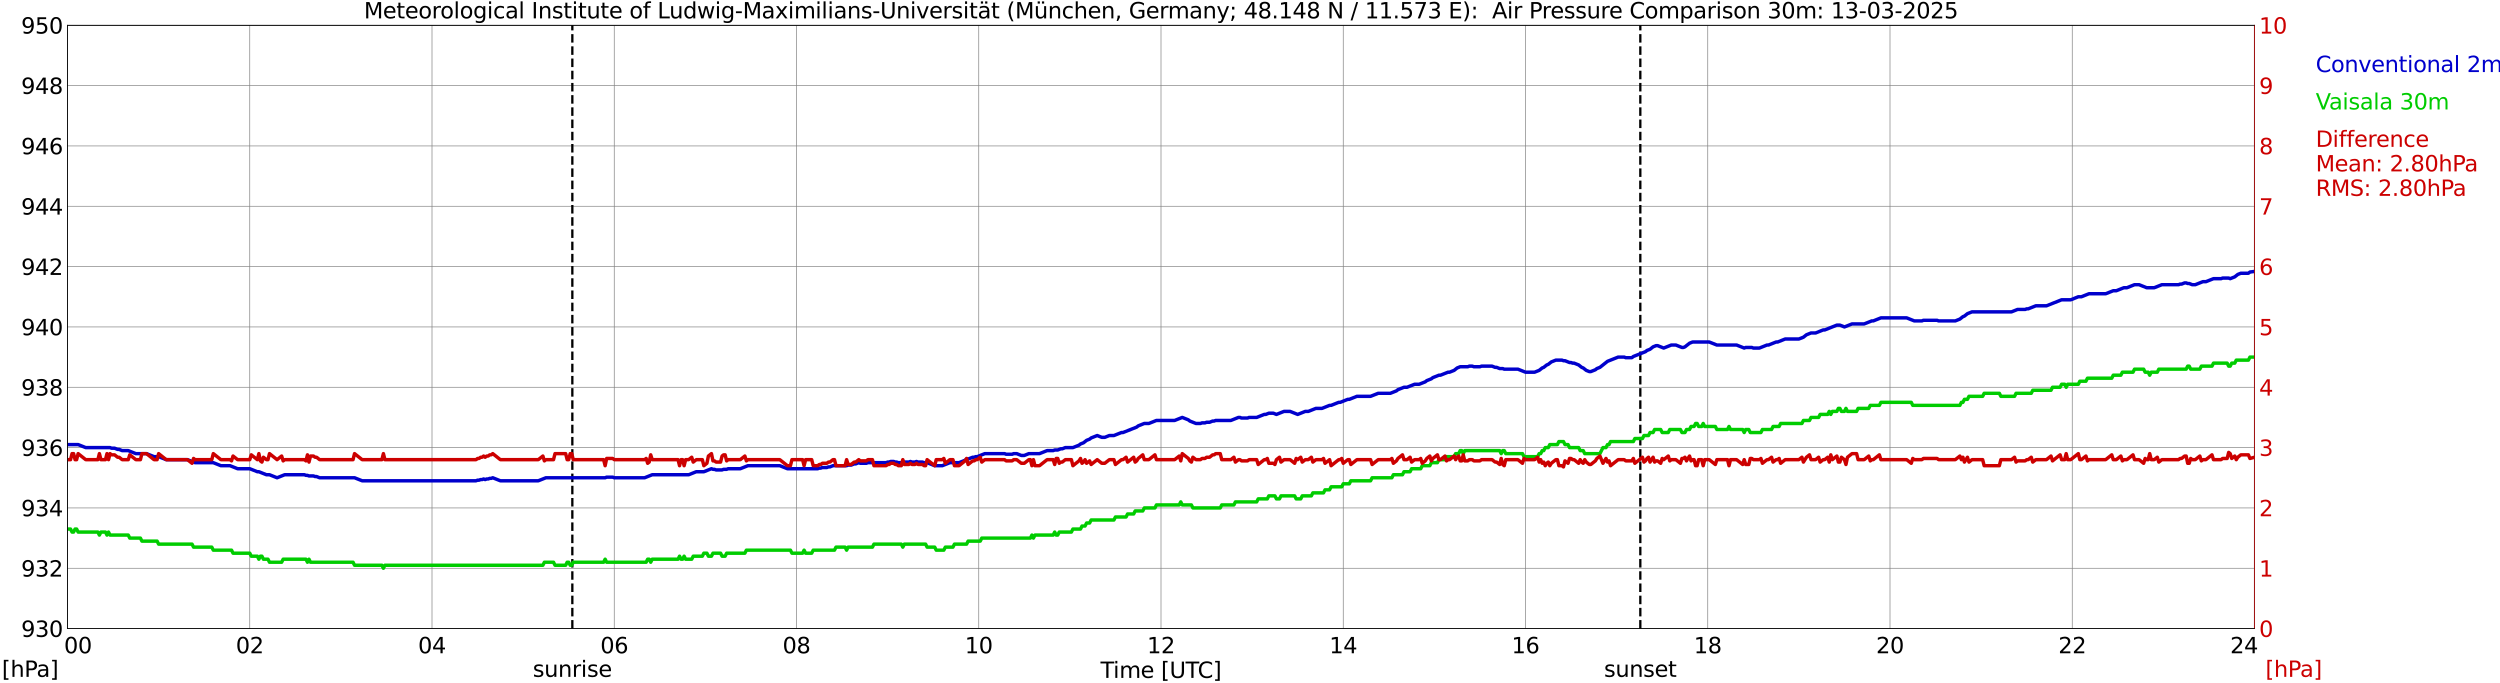 <?xml version="1.0" encoding="utf-8" standalone="no"?>
<!DOCTYPE svg PUBLIC "-//W3C//DTD SVG 1.1//EN"
  "http://www.w3.org/Graphics/SVG/1.1/DTD/svg11.dtd">
<svg xmlns:xlink="http://www.w3.org/1999/xlink" width="1085.4pt" height="296.64pt" viewBox="0 0 1085.4 296.64" xmlns="http://www.w3.org/2000/svg" version="1.1">
 <defs>
  <style type="text/css">*{stroke-linejoin: round; stroke-linecap: butt}</style>
 </defs>
 <g id="figure_1">
  <g id="patch_1">
   <path d="M 0 296.64 
L 1085.4 296.64 
L 1085.4 0 
L 0 0 
z
" style="fill: #ffffff"/>
  </g>
  <g id="axes_1">
   <g id="patch_2">
    <path d="M 29.306 272.909 
L 978.814 272.909 
L 978.814 10.976 
L 29.306 10.976 
z
" style="fill: #ffffff"/>
   </g>
   <g id="patch_3">
    <path d="M 978.814 272.909 
L 978.814 272.909 
L 978.814 10.976 
L 978.814 10.976 
z
" clip-path="url(#p93395fd48d)" style="fill: #d3d3d3; opacity: 0.25; stroke: #d3d3d3; stroke-linejoin: miter"/>
   </g>
   <g id="matplotlib.axis_1">
    <g id="xtick_1">
     <g id="line2d_1">
      <path d="M 29.306 272.909 
L 29.306 10.976 
" clip-path="url(#p93395fd48d)" style="fill: none; stroke: #808080; stroke-width: 0.3; stroke-linecap: square"/>
     </g>
     <g id="line2d_2"/>
     <g id="text_1">
      <!--    00 -->
      <g transform="translate(18.733 283.627) scale(0.095 -0.095)">
       <defs>
        <path id="DejaVuSans-20" transform="scale(0.016)"/>
        <path id="DejaVuSans-30" d="M 2034 4250 
Q 1547 4250 1301 3770 
Q 1056 3291 1056 2328 
Q 1056 1369 1301 889 
Q 1547 409 2034 409 
Q 2525 409 2770 889 
Q 3016 1369 3016 2328 
Q 3016 3291 2770 3770 
Q 2525 4250 2034 4250 
z
M 2034 4750 
Q 2819 4750 3233 4129 
Q 3647 3509 3647 2328 
Q 3647 1150 3233 529 
Q 2819 -91 2034 -91 
Q 1250 -91 836 529 
Q 422 1150 422 2328 
Q 422 3509 836 4129 
Q 1250 4750 2034 4750 
z
" transform="scale(0.016)"/>
       </defs>
       <use xlink:href="#DejaVuSans-20"/>
       <use xlink:href="#DejaVuSans-20" transform="translate(31.787 0)"/>
       <use xlink:href="#DejaVuSans-20" transform="translate(63.574 0)"/>
       <use xlink:href="#DejaVuSans-30" transform="translate(95.361 0)"/>
       <use xlink:href="#DejaVuSans-30" transform="translate(158.984 0)"/>
      </g>
     </g>
    </g>
    <g id="xtick_2">
     <g id="line2d_3">
      <path d="M 108.431 272.909 
L 108.431 10.976 
" clip-path="url(#p93395fd48d)" style="fill: none; stroke: #808080; stroke-width: 0.3; stroke-linecap: square"/>
     </g>
     <g id="line2d_4"/>
     <g id="text_2">
      <!-- 02 -->
      <g transform="translate(102.387 283.627) scale(0.095 -0.095)">
       <defs>
        <path id="DejaVuSans-32" d="M 1228 531 
L 3431 531 
L 3431 0 
L 469 0 
L 469 531 
Q 828 903 1448 1529 
Q 2069 2156 2228 2338 
Q 2531 2678 2651 2914 
Q 2772 3150 2772 3378 
Q 2772 3750 2511 3984 
Q 2250 4219 1831 4219 
Q 1534 4219 1204 4116 
Q 875 4013 500 3803 
L 500 4441 
Q 881 4594 1212 4672 
Q 1544 4750 1819 4750 
Q 2544 4750 2975 4387 
Q 3406 4025 3406 3419 
Q 3406 3131 3298 2873 
Q 3191 2616 2906 2266 
Q 2828 2175 2409 1742 
Q 1991 1309 1228 531 
z
" transform="scale(0.016)"/>
       </defs>
       <use xlink:href="#DejaVuSans-30"/>
       <use xlink:href="#DejaVuSans-32" transform="translate(63.623 0)"/>
      </g>
     </g>
    </g>
    <g id="xtick_3">
     <g id="line2d_5">
      <path d="M 187.557 272.909 
L 187.557 10.976 
" clip-path="url(#p93395fd48d)" style="fill: none; stroke: #808080; stroke-width: 0.3; stroke-linecap: square"/>
     </g>
     <g id="line2d_6"/>
     <g id="text_3">
      <!-- 04 -->
      <g transform="translate(181.513 283.627) scale(0.095 -0.095)">
       <defs>
        <path id="DejaVuSans-34" d="M 2419 4116 
L 825 1625 
L 2419 1625 
L 2419 4116 
z
M 2253 4666 
L 3047 4666 
L 3047 1625 
L 3713 1625 
L 3713 1100 
L 3047 1100 
L 3047 0 
L 2419 0 
L 2419 1100 
L 313 1100 
L 313 1709 
L 2253 4666 
z
" transform="scale(0.016)"/>
       </defs>
       <use xlink:href="#DejaVuSans-30"/>
       <use xlink:href="#DejaVuSans-34" transform="translate(63.623 0)"/>
      </g>
     </g>
    </g>
    <g id="xtick_4">
     <g id="line2d_7">
      <path d="M 266.683 272.909 
L 266.683 10.976 
" clip-path="url(#p93395fd48d)" style="fill: none; stroke: #808080; stroke-width: 0.3; stroke-linecap: square"/>
     </g>
     <g id="line2d_8"/>
     <g id="text_4">
      <!-- 06 -->
      <g transform="translate(260.638 283.627) scale(0.095 -0.095)">
       <defs>
        <path id="DejaVuSans-36" d="M 2113 2584 
Q 1688 2584 1439 2293 
Q 1191 2003 1191 1497 
Q 1191 994 1439 701 
Q 1688 409 2113 409 
Q 2538 409 2786 701 
Q 3034 994 3034 1497 
Q 3034 2003 2786 2293 
Q 2538 2584 2113 2584 
z
M 3366 4563 
L 3366 3988 
Q 3128 4100 2886 4159 
Q 2644 4219 2406 4219 
Q 1781 4219 1451 3797 
Q 1122 3375 1075 2522 
Q 1259 2794 1537 2939 
Q 1816 3084 2150 3084 
Q 2853 3084 3261 2657 
Q 3669 2231 3669 1497 
Q 3669 778 3244 343 
Q 2819 -91 2113 -91 
Q 1303 -91 875 529 
Q 447 1150 447 2328 
Q 447 3434 972 4092 
Q 1497 4750 2381 4750 
Q 2619 4750 2861 4703 
Q 3103 4656 3366 4563 
z
" transform="scale(0.016)"/>
       </defs>
       <use xlink:href="#DejaVuSans-30"/>
       <use xlink:href="#DejaVuSans-36" transform="translate(63.623 0)"/>
      </g>
     </g>
    </g>
    <g id="xtick_5">
     <g id="line2d_9">
      <path d="M 345.808 272.909 
L 345.808 10.976 
" clip-path="url(#p93395fd48d)" style="fill: none; stroke: #808080; stroke-width: 0.3; stroke-linecap: square"/>
     </g>
     <g id="line2d_10"/>
     <g id="text_5">
      <!-- 08 -->
      <g transform="translate(339.764 283.627) scale(0.095 -0.095)">
       <defs>
        <path id="DejaVuSans-38" d="M 2034 2216 
Q 1584 2216 1326 1975 
Q 1069 1734 1069 1313 
Q 1069 891 1326 650 
Q 1584 409 2034 409 
Q 2484 409 2743 651 
Q 3003 894 3003 1313 
Q 3003 1734 2745 1975 
Q 2488 2216 2034 2216 
z
M 1403 2484 
Q 997 2584 770 2862 
Q 544 3141 544 3541 
Q 544 4100 942 4425 
Q 1341 4750 2034 4750 
Q 2731 4750 3128 4425 
Q 3525 4100 3525 3541 
Q 3525 3141 3298 2862 
Q 3072 2584 2669 2484 
Q 3125 2378 3379 2068 
Q 3634 1759 3634 1313 
Q 3634 634 3220 271 
Q 2806 -91 2034 -91 
Q 1263 -91 848 271 
Q 434 634 434 1313 
Q 434 1759 690 2068 
Q 947 2378 1403 2484 
z
M 1172 3481 
Q 1172 3119 1398 2916 
Q 1625 2713 2034 2713 
Q 2441 2713 2670 2916 
Q 2900 3119 2900 3481 
Q 2900 3844 2670 4047 
Q 2441 4250 2034 4250 
Q 1625 4250 1398 4047 
Q 1172 3844 1172 3481 
z
" transform="scale(0.016)"/>
       </defs>
       <use xlink:href="#DejaVuSans-30"/>
       <use xlink:href="#DejaVuSans-38" transform="translate(63.623 0)"/>
      </g>
     </g>
    </g>
    <g id="xtick_6">
     <g id="line2d_11">
      <path d="M 424.934 272.909 
L 424.934 10.976 
" clip-path="url(#p93395fd48d)" style="fill: none; stroke: #808080; stroke-width: 0.3; stroke-linecap: square"/>
     </g>
     <g id="line2d_12"/>
     <g id="text_6">
      <!-- 10 -->
      <g transform="translate(418.89 283.627) scale(0.095 -0.095)">
       <defs>
        <path id="DejaVuSans-31" d="M 794 531 
L 1825 531 
L 1825 4091 
L 703 3866 
L 703 4441 
L 1819 4666 
L 2450 4666 
L 2450 531 
L 3481 531 
L 3481 0 
L 794 0 
L 794 531 
z
" transform="scale(0.016)"/>
       </defs>
       <use xlink:href="#DejaVuSans-31"/>
       <use xlink:href="#DejaVuSans-30" transform="translate(63.623 0)"/>
      </g>
     </g>
    </g>
    <g id="xtick_7">
     <g id="line2d_13">
      <path d="M 504.06 272.909 
L 504.06 10.976 
" clip-path="url(#p93395fd48d)" style="fill: none; stroke: #808080; stroke-width: 0.3; stroke-linecap: square"/>
     </g>
     <g id="line2d_14"/>
     <g id="text_7">
      <!-- 12 -->
      <g transform="translate(498.015 283.627) scale(0.095 -0.095)">
       <use xlink:href="#DejaVuSans-31"/>
       <use xlink:href="#DejaVuSans-32" transform="translate(63.623 0)"/>
      </g>
     </g>
    </g>
    <g id="xtick_8">
     <g id="line2d_15">
      <path d="M 583.185 272.909 
L 583.185 10.976 
" clip-path="url(#p93395fd48d)" style="fill: none; stroke: #808080; stroke-width: 0.3; stroke-linecap: square"/>
     </g>
     <g id="line2d_16"/>
     <g id="text_8">
      <!-- 14 -->
      <g transform="translate(577.141 283.627) scale(0.095 -0.095)">
       <use xlink:href="#DejaVuSans-31"/>
       <use xlink:href="#DejaVuSans-34" transform="translate(63.623 0)"/>
      </g>
     </g>
    </g>
    <g id="xtick_9">
     <g id="line2d_17">
      <path d="M 662.311 272.909 
L 662.311 10.976 
" clip-path="url(#p93395fd48d)" style="fill: none; stroke: #808080; stroke-width: 0.3; stroke-linecap: square"/>
     </g>
     <g id="line2d_18"/>
     <g id="text_9">
      <!-- 16 -->
      <g transform="translate(656.267 283.627) scale(0.095 -0.095)">
       <use xlink:href="#DejaVuSans-31"/>
       <use xlink:href="#DejaVuSans-36" transform="translate(63.623 0)"/>
      </g>
     </g>
    </g>
    <g id="xtick_10">
     <g id="line2d_19">
      <path d="M 741.437 272.909 
L 741.437 10.976 
" clip-path="url(#p93395fd48d)" style="fill: none; stroke: #808080; stroke-width: 0.3; stroke-linecap: square"/>
     </g>
     <g id="line2d_20"/>
     <g id="text_10">
      <!-- 18 -->
      <g transform="translate(735.392 283.627) scale(0.095 -0.095)">
       <use xlink:href="#DejaVuSans-31"/>
       <use xlink:href="#DejaVuSans-38" transform="translate(63.623 0)"/>
      </g>
     </g>
    </g>
    <g id="xtick_11">
     <g id="line2d_21">
      <path d="M 820.562 272.909 
L 820.562 10.976 
" clip-path="url(#p93395fd48d)" style="fill: none; stroke: #808080; stroke-width: 0.3; stroke-linecap: square"/>
     </g>
     <g id="line2d_22"/>
     <g id="text_11">
      <!-- 20 -->
      <g transform="translate(814.518 283.627) scale(0.095 -0.095)">
       <use xlink:href="#DejaVuSans-32"/>
       <use xlink:href="#DejaVuSans-30" transform="translate(63.623 0)"/>
      </g>
     </g>
    </g>
    <g id="xtick_12">
     <g id="line2d_23">
      <path d="M 899.688 272.909 
L 899.688 10.976 
" clip-path="url(#p93395fd48d)" style="fill: none; stroke: #808080; stroke-width: 0.3; stroke-linecap: square"/>
     </g>
     <g id="line2d_24"/>
     <g id="text_12">
      <!-- 22 -->
      <g transform="translate(893.644 283.627) scale(0.095 -0.095)">
       <use xlink:href="#DejaVuSans-32"/>
       <use xlink:href="#DejaVuSans-32" transform="translate(63.623 0)"/>
      </g>
     </g>
    </g>
    <g id="xtick_13">
     <g id="line2d_25">
      <path d="M 978.814 272.909 
L 978.814 10.976 
" clip-path="url(#p93395fd48d)" style="fill: none; stroke: #808080; stroke-width: 0.3; stroke-linecap: square"/>
     </g>
     <g id="line2d_26"/>
     <g id="text_13">
      <!-- 24    -->
      <g transform="translate(968.241 283.627) scale(0.095 -0.095)">
       <use xlink:href="#DejaVuSans-32"/>
       <use xlink:href="#DejaVuSans-34" transform="translate(63.623 0)"/>
       <use xlink:href="#DejaVuSans-20" transform="translate(127.246 0)"/>
       <use xlink:href="#DejaVuSans-20" transform="translate(159.033 0)"/>
       <use xlink:href="#DejaVuSans-20" transform="translate(190.82 0)"/>
      </g>
     </g>
    </g>
    <g id="text_14">
     <!-- Time [UTC] -->
     <g transform="translate(477.806 294.322) scale(0.095 -0.095)">
      <defs>
       <path id="DejaVuSans-54" d="M -19 4666 
L 3928 4666 
L 3928 4134 
L 2272 4134 
L 2272 0 
L 1638 0 
L 1638 4134 
L -19 4134 
L -19 4666 
z
" transform="scale(0.016)"/>
       <path id="DejaVuSans-69" d="M 603 3500 
L 1178 3500 
L 1178 0 
L 603 0 
L 603 3500 
z
M 603 4863 
L 1178 4863 
L 1178 4134 
L 603 4134 
L 603 4863 
z
" transform="scale(0.016)"/>
       <path id="DejaVuSans-6d" d="M 3328 2828 
Q 3544 3216 3844 3400 
Q 4144 3584 4550 3584 
Q 5097 3584 5394 3201 
Q 5691 2819 5691 2113 
L 5691 0 
L 5113 0 
L 5113 2094 
Q 5113 2597 4934 2840 
Q 4756 3084 4391 3084 
Q 3944 3084 3684 2787 
Q 3425 2491 3425 1978 
L 3425 0 
L 2847 0 
L 2847 2094 
Q 2847 2600 2669 2842 
Q 2491 3084 2119 3084 
Q 1678 3084 1418 2786 
Q 1159 2488 1159 1978 
L 1159 0 
L 581 0 
L 581 3500 
L 1159 3500 
L 1159 2956 
Q 1356 3278 1631 3431 
Q 1906 3584 2284 3584 
Q 2666 3584 2933 3390 
Q 3200 3197 3328 2828 
z
" transform="scale(0.016)"/>
       <path id="DejaVuSans-65" d="M 3597 1894 
L 3597 1613 
L 953 1613 
Q 991 1019 1311 708 
Q 1631 397 2203 397 
Q 2534 397 2845 478 
Q 3156 559 3463 722 
L 3463 178 
Q 3153 47 2828 -22 
Q 2503 -91 2169 -91 
Q 1331 -91 842 396 
Q 353 884 353 1716 
Q 353 2575 817 3079 
Q 1281 3584 2069 3584 
Q 2775 3584 3186 3129 
Q 3597 2675 3597 1894 
z
M 3022 2063 
Q 3016 2534 2758 2815 
Q 2500 3097 2075 3097 
Q 1594 3097 1305 2825 
Q 1016 2553 972 2059 
L 3022 2063 
z
" transform="scale(0.016)"/>
       <path id="DejaVuSans-5b" d="M 550 4863 
L 1875 4863 
L 1875 4416 
L 1125 4416 
L 1125 -397 
L 1875 -397 
L 1875 -844 
L 550 -844 
L 550 4863 
z
" transform="scale(0.016)"/>
       <path id="DejaVuSans-55" d="M 556 4666 
L 1191 4666 
L 1191 1831 
Q 1191 1081 1462 751 
Q 1734 422 2344 422 
Q 2950 422 3222 751 
Q 3494 1081 3494 1831 
L 3494 4666 
L 4128 4666 
L 4128 1753 
Q 4128 841 3676 375 
Q 3225 -91 2344 -91 
Q 1459 -91 1007 375 
Q 556 841 556 1753 
L 556 4666 
z
" transform="scale(0.016)"/>
       <path id="DejaVuSans-43" d="M 4122 4306 
L 4122 3641 
Q 3803 3938 3442 4084 
Q 3081 4231 2675 4231 
Q 1875 4231 1450 3742 
Q 1025 3253 1025 2328 
Q 1025 1406 1450 917 
Q 1875 428 2675 428 
Q 3081 428 3442 575 
Q 3803 722 4122 1019 
L 4122 359 
Q 3791 134 3420 21 
Q 3050 -91 2638 -91 
Q 1578 -91 968 557 
Q 359 1206 359 2328 
Q 359 3453 968 4101 
Q 1578 4750 2638 4750 
Q 3056 4750 3426 4639 
Q 3797 4528 4122 4306 
z
" transform="scale(0.016)"/>
       <path id="DejaVuSans-5d" d="M 1947 4863 
L 1947 -844 
L 622 -844 
L 622 -397 
L 1369 -397 
L 1369 4416 
L 622 4416 
L 622 4863 
L 1947 4863 
z
" transform="scale(0.016)"/>
      </defs>
      <use xlink:href="#DejaVuSans-54"/>
      <use xlink:href="#DejaVuSans-69" transform="translate(57.959 0)"/>
      <use xlink:href="#DejaVuSans-6d" transform="translate(85.742 0)"/>
      <use xlink:href="#DejaVuSans-65" transform="translate(183.154 0)"/>
      <use xlink:href="#DejaVuSans-20" transform="translate(244.678 0)"/>
      <use xlink:href="#DejaVuSans-5b" transform="translate(276.465 0)"/>
      <use xlink:href="#DejaVuSans-55" transform="translate(315.479 0)"/>
      <use xlink:href="#DejaVuSans-54" transform="translate(388.672 0)"/>
      <use xlink:href="#DejaVuSans-43" transform="translate(443.881 0)"/>
      <use xlink:href="#DejaVuSans-5d" transform="translate(513.705 0)"/>
     </g>
    </g>
   </g>
   <g id="matplotlib.axis_2">
    <g id="ytick_1">
     <g id="line2d_27">
      <path d="M 29.306 272.909 
L 978.814 272.909 
" clip-path="url(#p93395fd48d)" style="fill: none; stroke: #808080; stroke-width: 0.3; stroke-linecap: square"/>
     </g>
     <g id="line2d_28"/>
     <g id="text_15">
      <!-- 930 -->
      <g transform="translate(9.173 276.518) scale(0.095 -0.095)">
       <defs>
        <path id="DejaVuSans-39" d="M 703 97 
L 703 672 
Q 941 559 1184 500 
Q 1428 441 1663 441 
Q 2288 441 2617 861 
Q 2947 1281 2994 2138 
Q 2813 1869 2534 1725 
Q 2256 1581 1919 1581 
Q 1219 1581 811 2004 
Q 403 2428 403 3163 
Q 403 3881 828 4315 
Q 1253 4750 1959 4750 
Q 2769 4750 3195 4129 
Q 3622 3509 3622 2328 
Q 3622 1225 3098 567 
Q 2575 -91 1691 -91 
Q 1453 -91 1209 -44 
Q 966 3 703 97 
z
M 1959 2075 
Q 2384 2075 2632 2365 
Q 2881 2656 2881 3163 
Q 2881 3666 2632 3958 
Q 2384 4250 1959 4250 
Q 1534 4250 1286 3958 
Q 1038 3666 1038 3163 
Q 1038 2656 1286 2365 
Q 1534 2075 1959 2075 
z
" transform="scale(0.016)"/>
        <path id="DejaVuSans-33" d="M 2597 2516 
Q 3050 2419 3304 2112 
Q 3559 1806 3559 1356 
Q 3559 666 3084 287 
Q 2609 -91 1734 -91 
Q 1441 -91 1130 -33 
Q 819 25 488 141 
L 488 750 
Q 750 597 1062 519 
Q 1375 441 1716 441 
Q 2309 441 2620 675 
Q 2931 909 2931 1356 
Q 2931 1769 2642 2001 
Q 2353 2234 1838 2234 
L 1294 2234 
L 1294 2753 
L 1863 2753 
Q 2328 2753 2575 2939 
Q 2822 3125 2822 3475 
Q 2822 3834 2567 4026 
Q 2313 4219 1838 4219 
Q 1578 4219 1281 4162 
Q 984 4106 628 3988 
L 628 4550 
Q 988 4650 1302 4700 
Q 1616 4750 1894 4750 
Q 2613 4750 3031 4423 
Q 3450 4097 3450 3541 
Q 3450 3153 3228 2886 
Q 3006 2619 2597 2516 
z
" transform="scale(0.016)"/>
       </defs>
       <use xlink:href="#DejaVuSans-39"/>
       <use xlink:href="#DejaVuSans-33" transform="translate(63.623 0)"/>
       <use xlink:href="#DejaVuSans-30" transform="translate(127.246 0)"/>
      </g>
     </g>
    </g>
    <g id="ytick_2">
     <g id="line2d_29">
      <path d="M 29.306 246.715 
L 978.814 246.715 
" clip-path="url(#p93395fd48d)" style="fill: none; stroke: #808080; stroke-width: 0.3; stroke-linecap: square"/>
     </g>
     <g id="line2d_30"/>
     <g id="text_16">
      <!-- 932 -->
      <g transform="translate(9.173 250.325) scale(0.095 -0.095)">
       <use xlink:href="#DejaVuSans-39"/>
       <use xlink:href="#DejaVuSans-33" transform="translate(63.623 0)"/>
       <use xlink:href="#DejaVuSans-32" transform="translate(127.246 0)"/>
      </g>
     </g>
    </g>
    <g id="ytick_3">
     <g id="line2d_31">
      <path d="M 29.306 220.522 
L 978.814 220.522 
" clip-path="url(#p93395fd48d)" style="fill: none; stroke: #808080; stroke-width: 0.3; stroke-linecap: square"/>
     </g>
     <g id="line2d_32"/>
     <g id="text_17">
      <!-- 934 -->
      <g transform="translate(9.173 224.131) scale(0.095 -0.095)">
       <use xlink:href="#DejaVuSans-39"/>
       <use xlink:href="#DejaVuSans-33" transform="translate(63.623 0)"/>
       <use xlink:href="#DejaVuSans-34" transform="translate(127.246 0)"/>
      </g>
     </g>
    </g>
    <g id="ytick_4">
     <g id="line2d_33">
      <path d="M 29.306 194.329 
L 978.814 194.329 
" clip-path="url(#p93395fd48d)" style="fill: none; stroke: #808080; stroke-width: 0.3; stroke-linecap: square"/>
     </g>
     <g id="line2d_34"/>
     <g id="text_18">
      <!-- 936 -->
      <g transform="translate(9.173 197.938) scale(0.095 -0.095)">
       <use xlink:href="#DejaVuSans-39"/>
       <use xlink:href="#DejaVuSans-33" transform="translate(63.623 0)"/>
       <use xlink:href="#DejaVuSans-36" transform="translate(127.246 0)"/>
      </g>
     </g>
    </g>
    <g id="ytick_5">
     <g id="line2d_35">
      <path d="M 29.306 168.136 
L 978.814 168.136 
" clip-path="url(#p93395fd48d)" style="fill: none; stroke: #808080; stroke-width: 0.3; stroke-linecap: square"/>
     </g>
     <g id="line2d_36"/>
     <g id="text_19">
      <!-- 938 -->
      <g transform="translate(9.173 171.745) scale(0.095 -0.095)">
       <use xlink:href="#DejaVuSans-39"/>
       <use xlink:href="#DejaVuSans-33" transform="translate(63.623 0)"/>
       <use xlink:href="#DejaVuSans-38" transform="translate(127.246 0)"/>
      </g>
     </g>
    </g>
    <g id="ytick_6">
     <g id="line2d_37">
      <path d="M 29.306 141.942 
L 978.814 141.942 
" clip-path="url(#p93395fd48d)" style="fill: none; stroke: #808080; stroke-width: 0.3; stroke-linecap: square"/>
     </g>
     <g id="line2d_38"/>
     <g id="text_20">
      <!-- 940 -->
      <g transform="translate(9.173 145.551) scale(0.095 -0.095)">
       <use xlink:href="#DejaVuSans-39"/>
       <use xlink:href="#DejaVuSans-34" transform="translate(63.623 0)"/>
       <use xlink:href="#DejaVuSans-30" transform="translate(127.246 0)"/>
      </g>
     </g>
    </g>
    <g id="ytick_7">
     <g id="line2d_39">
      <path d="M 29.306 115.749 
L 978.814 115.749 
" clip-path="url(#p93395fd48d)" style="fill: none; stroke: #808080; stroke-width: 0.3; stroke-linecap: square"/>
     </g>
     <g id="line2d_40"/>
     <g id="text_21">
      <!-- 942 -->
      <g transform="translate(9.173 119.358) scale(0.095 -0.095)">
       <use xlink:href="#DejaVuSans-39"/>
       <use xlink:href="#DejaVuSans-34" transform="translate(63.623 0)"/>
       <use xlink:href="#DejaVuSans-32" transform="translate(127.246 0)"/>
      </g>
     </g>
    </g>
    <g id="ytick_8">
     <g id="line2d_41">
      <path d="M 29.306 89.556 
L 978.814 89.556 
" clip-path="url(#p93395fd48d)" style="fill: none; stroke: #808080; stroke-width: 0.3; stroke-linecap: square"/>
     </g>
     <g id="line2d_42"/>
     <g id="text_22">
      <!-- 944 -->
      <g transform="translate(9.173 93.165) scale(0.095 -0.095)">
       <use xlink:href="#DejaVuSans-39"/>
       <use xlink:href="#DejaVuSans-34" transform="translate(63.623 0)"/>
       <use xlink:href="#DejaVuSans-34" transform="translate(127.246 0)"/>
      </g>
     </g>
    </g>
    <g id="ytick_9">
     <g id="line2d_43">
      <path d="M 29.306 63.362 
L 978.814 63.362 
" clip-path="url(#p93395fd48d)" style="fill: none; stroke: #808080; stroke-width: 0.3; stroke-linecap: square"/>
     </g>
     <g id="line2d_44"/>
     <g id="text_23">
      <!-- 946 -->
      <g transform="translate(9.173 66.972) scale(0.095 -0.095)">
       <use xlink:href="#DejaVuSans-39"/>
       <use xlink:href="#DejaVuSans-34" transform="translate(63.623 0)"/>
       <use xlink:href="#DejaVuSans-36" transform="translate(127.246 0)"/>
      </g>
     </g>
    </g>
    <g id="ytick_10">
     <g id="line2d_45">
      <path d="M 29.306 37.169 
L 978.814 37.169 
" clip-path="url(#p93395fd48d)" style="fill: none; stroke: #808080; stroke-width: 0.3; stroke-linecap: square"/>
     </g>
     <g id="line2d_46"/>
     <g id="text_24">
      <!-- 948 -->
      <g transform="translate(9.173 40.778) scale(0.095 -0.095)">
       <use xlink:href="#DejaVuSans-39"/>
       <use xlink:href="#DejaVuSans-34" transform="translate(63.623 0)"/>
       <use xlink:href="#DejaVuSans-38" transform="translate(127.246 0)"/>
      </g>
     </g>
    </g>
    <g id="ytick_11">
     <g id="line2d_47">
      <path d="M 29.306 10.976 
L 978.814 10.976 
" clip-path="url(#p93395fd48d)" style="fill: none; stroke: #808080; stroke-width: 0.3; stroke-linecap: square"/>
     </g>
     <g id="line2d_48"/>
     <g id="text_25">
      <!-- 950 -->
      <g transform="translate(9.173 14.585) scale(0.095 -0.095)">
       <defs>
        <path id="DejaVuSans-35" d="M 691 4666 
L 3169 4666 
L 3169 4134 
L 1269 4134 
L 1269 2991 
Q 1406 3038 1543 3061 
Q 1681 3084 1819 3084 
Q 2600 3084 3056 2656 
Q 3513 2228 3513 1497 
Q 3513 744 3044 326 
Q 2575 -91 1722 -91 
Q 1428 -91 1123 -41 
Q 819 9 494 109 
L 494 744 
Q 775 591 1075 516 
Q 1375 441 1709 441 
Q 2250 441 2565 725 
Q 2881 1009 2881 1497 
Q 2881 1984 2565 2268 
Q 2250 2553 1709 2553 
Q 1456 2553 1204 2497 
Q 953 2441 691 2322 
L 691 4666 
z
" transform="scale(0.016)"/>
       </defs>
       <use xlink:href="#DejaVuSans-39"/>
       <use xlink:href="#DejaVuSans-35" transform="translate(63.623 0)"/>
       <use xlink:href="#DejaVuSans-30" transform="translate(127.246 0)"/>
      </g>
     </g>
    </g>
   </g>
   <g id="line2d_49">
    <path d="M 248.484 272.909 
L 248.484 10.976 
" clip-path="url(#p93395fd48d)" style="fill: none; stroke-dasharray: 3.7,1.6; stroke-dashoffset: 0; stroke: #000000"/>
   </g>
   <g id="line2d_50">
    <path d="M 712.16 272.909 
L 712.16 10.976 
" clip-path="url(#p93395fd48d)" style="fill: none; stroke-dasharray: 3.7,1.6; stroke-dashoffset: 0; stroke: #000000"/>
   </g>
   <g id="line2d_51">
    <path d="M 29.306 193.019 
L 33.921 193.019 
L 37.218 194.329 
L 47.768 194.329 
L 48.428 194.591 
L 49.747 194.591 
L 51.065 195.115 
L 51.725 195.115 
L 53.043 195.639 
L 55.681 195.639 
L 58.978 196.948 
L 63.594 196.948 
L 66.89 198.258 
L 68.869 198.258 
L 72.166 199.568 
L 81.397 199.568 
L 84.694 200.877 
L 92.606 200.877 
L 95.903 202.187 
L 99.86 202.187 
L 103.156 203.497 
L 108.431 203.497 
L 111.728 204.806 
L 112.388 204.806 
L 115.685 206.116 
L 117.003 206.116 
L 120.3 207.426 
L 123.597 206.116 
L 132.169 206.116 
L 132.829 206.378 
L 133.488 206.378 
L 134.147 206.64 
L 136.125 206.64 
L 136.785 206.902 
L 137.444 206.902 
L 138.763 207.426 
L 153.929 207.426 
L 157.226 208.735 
L 206.679 208.735 
L 207.339 208.473 
L 207.998 208.473 
L 208.657 208.211 
L 209.317 208.211 
L 209.976 207.949 
L 210.635 208.211 
L 211.295 207.949 
L 211.954 207.949 
L 212.614 207.687 
L 213.273 207.687 
L 213.932 207.426 
L 217.229 208.735 
L 233.714 208.735 
L 237.011 207.426 
L 262.726 207.426 
L 263.386 207.164 
L 266.023 207.164 
L 266.683 207.426 
L 279.87 207.426 
L 283.167 206.116 
L 298.992 206.116 
L 302.289 204.806 
L 305.586 204.806 
L 308.883 203.497 
L 309.543 203.758 
L 310.202 203.758 
L 310.861 204.02 
L 313.499 204.02 
L 314.158 203.758 
L 315.477 203.758 
L 316.136 203.497 
L 321.411 203.497 
L 324.708 202.187 
L 338.555 202.187 
L 341.852 203.497 
L 355.04 203.497 
L 355.699 203.235 
L 356.359 203.235 
L 357.018 202.973 
L 358.996 202.973 
L 359.655 202.711 
L 360.315 202.711 
L 361.634 202.187 
L 367.568 202.187 
L 368.227 201.925 
L 369.546 201.925 
L 370.865 201.401 
L 371.524 201.401 
L 372.843 200.877 
L 373.502 201.139 
L 376.14 201.139 
L 376.799 200.877 
L 384.712 200.877 
L 385.371 200.615 
L 386.031 200.615 
L 386.69 200.353 
L 388.009 200.353 
L 388.668 200.615 
L 389.328 200.615 
L 389.987 200.877 
L 391.965 200.877 
L 392.624 200.615 
L 394.603 200.615 
L 395.262 200.353 
L 395.921 200.615 
L 397.24 200.615 
L 397.899 200.353 
L 398.559 200.615 
L 400.537 200.615 
L 401.196 200.877 
L 402.515 200.877 
L 405.812 202.187 
L 409.109 202.187 
L 412.406 200.877 
L 416.362 200.877 
L 419 199.829 
L 419.659 199.306 
L 420.318 199.306 
L 422.297 198.52 
L 422.956 198.52 
L 423.615 198.258 
L 424.275 198.258 
L 427.572 196.948 
L 436.144 196.948 
L 436.803 197.21 
L 439.44 197.21 
L 440.1 196.948 
L 441.419 196.948 
L 443.397 197.734 
L 444.716 197.734 
L 446.694 196.948 
L 451.309 196.948 
L 454.606 195.639 
L 457.244 195.639 
L 457.903 195.377 
L 459.222 195.377 
L 460.541 194.853 
L 461.2 194.853 
L 462.519 194.329 
L 465.816 194.329 
L 468.453 193.281 
L 469.113 192.757 
L 470.431 192.233 
L 471.75 191.186 
L 473.069 190.662 
L 473.728 190.138 
L 476.366 189.09 
L 478.344 189.876 
L 479.663 189.876 
L 481.641 189.09 
L 483.619 189.09 
L 486.916 187.781 
L 487.575 187.781 
L 493.51 185.423 
L 494.169 184.899 
L 496.807 183.852 
L 498.785 183.852 
L 502.082 182.542 
L 509.994 182.542 
L 513.291 181.232 
L 515.929 182.28 
L 516.588 182.804 
L 519.226 183.852 
L 521.204 183.852 
L 521.863 183.59 
L 523.182 183.59 
L 523.841 183.328 
L 525.16 183.328 
L 526.479 182.804 
L 527.138 182.804 
L 527.797 182.542 
L 534.391 182.542 
L 537.688 181.232 
L 538.348 181.232 
L 539.007 181.494 
L 541.644 181.494 
L 542.304 181.232 
L 545.601 181.232 
L 548.898 179.923 
L 549.557 179.923 
L 550.876 179.399 
L 552.854 179.399 
L 554.173 179.923 
L 557.47 178.613 
L 560.107 178.613 
L 563.404 179.923 
L 566.701 178.613 
L 568.02 178.613 
L 571.317 177.303 
L 573.954 177.303 
L 577.251 175.994 
L 577.91 175.994 
L 581.207 174.684 
L 581.867 174.684 
L 585.164 173.374 
L 585.823 173.374 
L 589.12 172.065 
L 595.054 172.065 
L 598.351 170.755 
L 603.626 170.755 
L 606.264 169.707 
L 606.923 169.183 
L 609.561 168.136 
L 610.879 168.136 
L 614.176 166.826 
L 616.154 166.826 
L 618.792 165.778 
L 619.451 165.254 
L 621.429 164.468 
L 622.089 163.945 
L 624.726 162.897 
L 625.386 162.897 
L 628.683 161.587 
L 629.342 161.587 
L 631.32 160.801 
L 632.639 159.754 
L 633.958 159.23 
L 637.255 159.23 
L 637.914 158.968 
L 639.233 158.968 
L 639.892 159.23 
L 642.53 159.23 
L 643.189 158.968 
L 647.805 158.968 
L 649.123 159.492 
L 649.783 159.492 
L 651.102 160.016 
L 652.42 160.016 
L 653.08 160.278 
L 659.014 160.278 
L 662.311 161.587 
L 666.267 161.587 
L 668.246 160.801 
L 669.564 159.754 
L 670.224 159.492 
L 671.542 158.444 
L 672.202 158.182 
L 673.521 157.134 
L 675.499 156.349 
L 678.136 156.349 
L 678.796 156.61 
L 679.455 156.61 
L 681.433 157.396 
L 682.092 157.396 
L 682.752 157.658 
L 683.411 157.658 
L 685.389 158.444 
L 686.708 159.492 
L 687.368 159.754 
L 688.686 160.801 
L 690.005 161.325 
L 690.664 161.325 
L 692.643 160.539 
L 693.302 160.016 
L 694.621 159.492 
L 697.918 156.872 
L 702.533 155.039 
L 705.171 155.039 
L 705.83 155.301 
L 708.468 155.301 
L 709.127 154.777 
L 714.402 152.681 
L 715.062 152.158 
L 716.38 151.634 
L 717.699 150.586 
L 719.018 150.062 
L 719.677 150.062 
L 722.315 151.11 
L 725.612 149.8 
L 727.59 149.8 
L 730.227 150.848 
L 730.887 150.848 
L 731.546 150.586 
L 733.524 149.014 
L 734.843 148.491 
L 742.096 148.491 
L 745.393 149.8 
L 753.965 149.8 
L 757.262 151.11 
L 757.921 150.848 
L 760.559 150.848 
L 761.218 151.11 
L 763.856 151.11 
L 767.153 149.8 
L 767.812 149.8 
L 771.109 148.491 
L 771.768 148.491 
L 775.065 147.181 
L 781 147.181 
L 782.978 146.395 
L 784.296 145.347 
L 786.275 144.562 
L 788.253 144.562 
L 791.55 143.252 
L 792.209 143.252 
L 797.484 141.156 
L 798.803 141.156 
L 800.781 141.942 
L 804.078 140.633 
L 809.353 140.633 
L 812.65 139.323 
L 813.309 139.323 
L 816.606 138.013 
L 827.816 138.013 
L 831.112 139.323 
L 834.409 139.323 
L 835.069 139.061 
L 841.003 139.061 
L 841.663 139.323 
L 848.916 139.323 
L 850.894 138.537 
L 852.213 137.489 
L 852.872 137.227 
L 854.191 136.18 
L 856.169 135.394 
L 873.313 135.394 
L 875.95 134.346 
L 879.247 134.346 
L 879.907 134.084 
L 880.566 134.084 
L 883.863 132.775 
L 888.479 132.775 
L 895.072 130.155 
L 899.029 130.155 
L 902.326 128.846 
L 903.644 128.846 
L 906.941 127.536 
L 914.194 127.536 
L 917.491 126.226 
L 918.81 126.226 
L 922.107 124.917 
L 923.426 124.917 
L 926.723 123.607 
L 928.701 123.607 
L 931.998 124.917 
L 935.295 124.917 
L 938.592 123.607 
L 945.845 123.607 
L 946.504 123.345 
L 947.163 123.345 
L 948.482 122.821 
L 949.142 122.821 
L 949.801 123.083 
L 950.46 123.083 
L 951.779 123.607 
L 953.098 123.607 
L 956.395 122.297 
L 957.714 122.297 
L 961.01 120.988 
L 964.307 120.988 
L 964.967 120.726 
L 967.604 120.726 
L 968.264 120.988 
L 970.242 120.202 
L 971.561 119.154 
L 972.879 118.63 
L 976.176 118.63 
L 976.836 118.106 
L 978.154 117.932 
L 978.154 117.932 
" clip-path="url(#p93395fd48d)" style="fill: none; stroke: #0000cc; stroke-width: 1.5; stroke-linecap: square"/>
   </g>
   <g id="line2d_52">
    <path d="M 29.306 229.69 
L 30.625 229.69 
L 31.284 231 
L 31.943 231 
L 32.603 229.69 
L 33.262 229.69 
L 33.921 231 
L 42.493 231 
L 43.153 232.309 
L 43.812 231 
L 45.79 231 
L 46.45 232.309 
L 47.109 231 
L 47.768 232.309 
L 55.681 232.309 
L 56.34 233.619 
L 60.956 233.619 
L 61.615 234.928 
L 68.209 234.928 
L 68.869 236.238 
L 83.375 236.238 
L 84.034 237.548 
L 91.947 237.548 
L 92.606 238.857 
L 100.519 238.857 
L 101.178 240.167 
L 108.431 240.167 
L 109.091 241.477 
L 111.728 241.477 
L 112.388 242.786 
L 113.047 241.477 
L 113.707 241.477 
L 114.366 242.786 
L 116.344 242.786 
L 117.003 244.096 
L 122.278 244.096 
L 122.938 242.786 
L 132.829 242.786 
L 133.488 244.096 
L 134.147 242.786 
L 134.807 244.096 
L 153.269 244.096 
L 153.929 245.406 
L 165.798 245.406 
L 166.457 246.715 
L 167.116 245.406 
L 235.692 245.406 
L 236.351 244.096 
L 240.308 244.096 
L 240.967 245.406 
L 245.583 245.406 
L 246.242 244.096 
L 246.901 244.096 
L 247.561 245.406 
L 248.22 245.406 
L 248.88 244.096 
L 262.067 244.096 
L 262.726 242.786 
L 263.386 244.096 
L 280.53 244.096 
L 281.189 242.786 
L 281.849 242.786 
L 282.508 244.096 
L 283.167 242.786 
L 294.377 242.786 
L 295.036 241.477 
L 295.696 242.786 
L 296.355 242.786 
L 297.014 241.477 
L 297.674 242.786 
L 300.311 242.786 
L 300.971 241.477 
L 304.927 241.477 
L 305.586 240.167 
L 306.905 240.167 
L 307.564 241.477 
L 308.883 241.477 
L 309.543 240.167 
L 312.839 240.167 
L 313.499 241.477 
L 314.818 241.477 
L 315.477 240.167 
L 323.39 240.167 
L 324.049 238.857 
L 343.171 238.857 
L 343.83 240.167 
L 348.446 240.167 
L 349.105 238.857 
L 349.765 240.167 
L 352.402 240.167 
L 353.062 238.857 
L 362.293 238.857 
L 362.952 237.548 
L 366.909 237.548 
L 367.568 238.857 
L 368.227 237.548 
L 378.777 237.548 
L 379.437 236.238 
L 391.306 236.238 
L 391.965 237.548 
L 392.624 236.238 
L 401.856 236.238 
L 402.515 237.548 
L 405.812 237.548 
L 406.471 238.857 
L 409.768 238.857 
L 410.428 237.548 
L 413.725 237.548 
L 414.384 236.238 
L 419.659 236.238 
L 420.318 234.928 
L 425.593 234.928 
L 426.253 233.619 
L 447.353 233.619 
L 448.012 232.309 
L 448.672 233.619 
L 449.331 232.309 
L 457.244 232.309 
L 457.903 231 
L 458.563 232.309 
L 459.222 232.309 
L 459.881 231 
L 465.156 231 
L 465.816 229.69 
L 469.113 229.69 
L 469.772 228.38 
L 471.091 228.38 
L 471.75 227.071 
L 473.069 227.071 
L 473.728 225.761 
L 483.619 225.761 
L 484.278 224.451 
L 488.894 224.451 
L 489.553 223.142 
L 492.191 223.142 
L 492.85 221.832 
L 496.147 221.832 
L 496.807 220.522 
L 501.422 220.522 
L 502.082 219.213 
L 511.972 219.213 
L 512.632 217.903 
L 513.291 219.213 
L 517.247 219.213 
L 517.907 220.522 
L 529.776 220.522 
L 530.435 219.213 
L 535.71 219.213 
L 536.369 217.903 
L 545.601 217.903 
L 546.26 216.593 
L 550.216 216.593 
L 550.876 215.284 
L 553.513 215.284 
L 554.173 216.593 
L 555.491 216.593 
L 556.151 215.284 
L 562.085 215.284 
L 562.745 216.593 
L 564.723 216.593 
L 565.382 215.284 
L 569.338 215.284 
L 569.998 213.974 
L 574.613 213.974 
L 575.273 212.664 
L 577.251 212.664 
L 577.91 211.355 
L 582.526 211.355 
L 583.185 210.045 
L 585.823 210.045 
L 586.482 208.735 
L 595.054 208.735 
L 595.714 207.426 
L 604.286 207.426 
L 604.945 206.116 
L 608.901 206.116 
L 609.561 204.806 
L 612.198 204.806 
L 612.858 203.497 
L 616.814 203.497 
L 617.473 202.187 
L 620.77 202.187 
L 621.429 200.877 
L 624.067 200.877 
L 624.726 199.568 
L 627.364 199.568 
L 628.023 198.258 
L 631.32 198.258 
L 631.98 196.948 
L 633.298 196.948 
L 633.958 195.639 
L 634.617 195.639 
L 635.276 196.948 
L 635.936 195.639 
L 651.102 195.639 
L 651.761 196.948 
L 652.42 195.639 
L 653.08 195.639 
L 653.739 196.948 
L 660.992 196.948 
L 661.652 198.258 
L 667.586 198.258 
L 668.246 196.948 
L 668.905 196.948 
L 669.564 195.639 
L 670.224 195.639 
L 670.883 194.329 
L 672.202 194.329 
L 672.861 193.019 
L 676.158 193.019 
L 676.817 191.71 
L 678.796 191.71 
L 679.455 193.019 
L 680.774 193.019 
L 681.433 194.329 
L 685.389 194.329 
L 686.049 195.639 
L 687.368 195.639 
L 688.027 196.948 
L 694.621 196.948 
L 695.939 194.329 
L 697.258 194.329 
L 697.918 193.019 
L 698.577 193.019 
L 699.236 191.71 
L 709.127 191.71 
L 709.786 190.4 
L 713.083 190.4 
L 713.743 189.09 
L 715.721 189.09 
L 716.38 187.781 
L 717.699 187.781 
L 718.358 186.471 
L 720.996 186.471 
L 721.655 187.781 
L 724.293 187.781 
L 724.952 186.471 
L 729.568 186.471 
L 730.227 187.781 
L 731.546 187.781 
L 732.205 186.471 
L 733.524 186.471 
L 734.184 185.161 
L 735.502 185.161 
L 736.162 183.852 
L 736.821 183.852 
L 737.48 185.161 
L 738.799 185.161 
L 739.459 183.852 
L 740.118 185.161 
L 744.734 185.161 
L 745.393 186.471 
L 750.009 186.471 
L 750.668 185.161 
L 751.327 186.471 
L 756.602 186.471 
L 757.262 187.781 
L 757.921 186.471 
L 759.24 186.471 
L 759.899 187.781 
L 764.515 187.781 
L 765.174 186.471 
L 769.131 186.471 
L 769.79 185.161 
L 772.428 185.161 
L 773.087 183.852 
L 782.318 183.852 
L 782.978 182.542 
L 785.615 182.542 
L 786.275 181.232 
L 789.572 181.232 
L 790.231 179.923 
L 793.528 179.923 
L 794.187 178.613 
L 794.847 179.923 
L 795.506 178.613 
L 797.484 178.613 
L 798.143 177.303 
L 798.803 177.303 
L 799.462 178.613 
L 800.781 178.613 
L 801.44 177.303 
L 802.1 178.613 
L 806.056 178.613 
L 806.715 177.303 
L 811.331 177.303 
L 811.99 175.994 
L 815.947 175.994 
L 816.606 174.684 
L 829.794 174.684 
L 830.453 175.994 
L 850.894 175.994 
L 851.553 174.684 
L 852.213 174.684 
L 852.872 173.374 
L 854.191 173.374 
L 854.85 172.065 
L 860.785 172.065 
L 861.444 170.755 
L 868.038 170.755 
L 868.697 172.065 
L 874.632 172.065 
L 875.291 170.755 
L 881.885 170.755 
L 882.544 169.445 
L 890.457 169.445 
L 891.116 168.136 
L 894.413 168.136 
L 895.072 166.826 
L 896.391 166.826 
L 897.051 168.136 
L 897.71 166.826 
L 902.326 166.826 
L 902.985 165.516 
L 905.622 165.516 
L 906.282 164.207 
L 916.832 164.207 
L 917.491 162.897 
L 920.788 162.897 
L 921.448 161.587 
L 926.063 161.587 
L 926.723 160.278 
L 930.679 160.278 
L 931.338 161.587 
L 932.657 161.587 
L 933.316 162.897 
L 933.976 161.587 
L 936.613 161.587 
L 937.273 160.278 
L 949.142 160.278 
L 949.801 158.968 
L 950.46 158.968 
L 951.12 160.278 
L 955.076 160.278 
L 955.735 158.968 
L 960.351 158.968 
L 961.01 157.658 
L 966.945 157.658 
L 967.604 158.968 
L 968.264 158.968 
L 968.923 157.658 
L 970.242 157.658 
L 970.901 156.349 
L 976.176 156.349 
L 976.836 155.039 
L 978.154 155.039 
L 978.154 155.039 
" clip-path="url(#p93395fd48d)" style="fill: none; stroke: #00cc00; stroke-width: 1.5; stroke-linecap: square"/>
   </g>
   <g id="patch_4">
    <path d="M 29.306 272.909 
L 29.306 10.976 
" style="fill: none; stroke: #000000; stroke-width: 0.3; stroke-linejoin: miter; stroke-linecap: square"/>
   </g>
   <g id="patch_5">
    <path d="M 978.814 272.909 
L 978.814 10.976 
" style="fill: none; stroke: #000000; stroke-width: 0.3; stroke-linejoin: miter; stroke-linecap: square"/>
   </g>
   <g id="patch_6">
    <path d="M 29.306 272.909 
L 978.814 272.909 
" style="fill: none; stroke: #000000; stroke-width: 0.3; stroke-linejoin: miter; stroke-linecap: square"/>
   </g>
   <g id="patch_7">
    <path d="M 29.306 10.976 
L 978.814 10.976 
" style="fill: none; stroke: #000000; stroke-width: 0.3; stroke-linejoin: miter; stroke-linecap: square"/>
   </g>
   <g id="text_26">
    <!-- sunrise -->
    <g transform="translate(231.319 293.863) scale(0.095 -0.095)">
     <defs>
      <path id="DejaVuSans-73" d="M 2834 3397 
L 2834 2853 
Q 2591 2978 2328 3040 
Q 2066 3103 1784 3103 
Q 1356 3103 1142 2972 
Q 928 2841 928 2578 
Q 928 2378 1081 2264 
Q 1234 2150 1697 2047 
L 1894 2003 
Q 2506 1872 2764 1633 
Q 3022 1394 3022 966 
Q 3022 478 2636 193 
Q 2250 -91 1575 -91 
Q 1294 -91 989 -36 
Q 684 19 347 128 
L 347 722 
Q 666 556 975 473 
Q 1284 391 1588 391 
Q 1994 391 2212 530 
Q 2431 669 2431 922 
Q 2431 1156 2273 1281 
Q 2116 1406 1581 1522 
L 1381 1569 
Q 847 1681 609 1914 
Q 372 2147 372 2553 
Q 372 3047 722 3315 
Q 1072 3584 1716 3584 
Q 2034 3584 2315 3537 
Q 2597 3491 2834 3397 
z
" transform="scale(0.016)"/>
      <path id="DejaVuSans-75" d="M 544 1381 
L 544 3500 
L 1119 3500 
L 1119 1403 
Q 1119 906 1312 657 
Q 1506 409 1894 409 
Q 2359 409 2629 706 
Q 2900 1003 2900 1516 
L 2900 3500 
L 3475 3500 
L 3475 0 
L 2900 0 
L 2900 538 
Q 2691 219 2414 64 
Q 2138 -91 1772 -91 
Q 1169 -91 856 284 
Q 544 659 544 1381 
z
M 1991 3584 
L 1991 3584 
z
" transform="scale(0.016)"/>
      <path id="DejaVuSans-6e" d="M 3513 2113 
L 3513 0 
L 2938 0 
L 2938 2094 
Q 2938 2591 2744 2837 
Q 2550 3084 2163 3084 
Q 1697 3084 1428 2787 
Q 1159 2491 1159 1978 
L 1159 0 
L 581 0 
L 581 3500 
L 1159 3500 
L 1159 2956 
Q 1366 3272 1645 3428 
Q 1925 3584 2291 3584 
Q 2894 3584 3203 3211 
Q 3513 2838 3513 2113 
z
" transform="scale(0.016)"/>
      <path id="DejaVuSans-72" d="M 2631 2963 
Q 2534 3019 2420 3045 
Q 2306 3072 2169 3072 
Q 1681 3072 1420 2755 
Q 1159 2438 1159 1844 
L 1159 0 
L 581 0 
L 581 3500 
L 1159 3500 
L 1159 2956 
Q 1341 3275 1631 3429 
Q 1922 3584 2338 3584 
Q 2397 3584 2469 3576 
Q 2541 3569 2628 3553 
L 2631 2963 
z
" transform="scale(0.016)"/>
     </defs>
     <use xlink:href="#DejaVuSans-73"/>
     <use xlink:href="#DejaVuSans-75" transform="translate(52.1 0)"/>
     <use xlink:href="#DejaVuSans-6e" transform="translate(115.479 0)"/>
     <use xlink:href="#DejaVuSans-72" transform="translate(178.857 0)"/>
     <use xlink:href="#DejaVuSans-69" transform="translate(219.971 0)"/>
     <use xlink:href="#DejaVuSans-73" transform="translate(247.754 0)"/>
     <use xlink:href="#DejaVuSans-65" transform="translate(299.854 0)"/>
    </g>
   </g>
   <g id="text_27">
    <!-- sunset -->
    <g transform="translate(696.406 293.863) scale(0.095 -0.095)">
     <defs>
      <path id="DejaVuSans-74" d="M 1172 4494 
L 1172 3500 
L 2356 3500 
L 2356 3053 
L 1172 3053 
L 1172 1153 
Q 1172 725 1289 603 
Q 1406 481 1766 481 
L 2356 481 
L 2356 0 
L 1766 0 
Q 1100 0 847 248 
Q 594 497 594 1153 
L 594 3053 
L 172 3053 
L 172 3500 
L 594 3500 
L 594 4494 
L 1172 4494 
z
" transform="scale(0.016)"/>
     </defs>
     <use xlink:href="#DejaVuSans-73"/>
     <use xlink:href="#DejaVuSans-75" transform="translate(52.1 0)"/>
     <use xlink:href="#DejaVuSans-6e" transform="translate(115.479 0)"/>
     <use xlink:href="#DejaVuSans-73" transform="translate(178.857 0)"/>
     <use xlink:href="#DejaVuSans-65" transform="translate(230.957 0)"/>
     <use xlink:href="#DejaVuSans-74" transform="translate(292.48 0)"/>
    </g>
   </g>
   <g id="text_28">
    <!-- [hPa] -->
    <g transform="translate(0.821 293.863) scale(0.095 -0.095)">
     <defs>
      <path id="DejaVuSans-68" d="M 3513 2113 
L 3513 0 
L 2938 0 
L 2938 2094 
Q 2938 2591 2744 2837 
Q 2550 3084 2163 3084 
Q 1697 3084 1428 2787 
Q 1159 2491 1159 1978 
L 1159 0 
L 581 0 
L 581 4863 
L 1159 4863 
L 1159 2956 
Q 1366 3272 1645 3428 
Q 1925 3584 2291 3584 
Q 2894 3584 3203 3211 
Q 3513 2838 3513 2113 
z
" transform="scale(0.016)"/>
      <path id="DejaVuSans-50" d="M 1259 4147 
L 1259 2394 
L 2053 2394 
Q 2494 2394 2734 2622 
Q 2975 2850 2975 3272 
Q 2975 3691 2734 3919 
Q 2494 4147 2053 4147 
L 1259 4147 
z
M 628 4666 
L 2053 4666 
Q 2838 4666 3239 4311 
Q 3641 3956 3641 3272 
Q 3641 2581 3239 2228 
Q 2838 1875 2053 1875 
L 1259 1875 
L 1259 0 
L 628 0 
L 628 4666 
z
" transform="scale(0.016)"/>
      <path id="DejaVuSans-61" d="M 2194 1759 
Q 1497 1759 1228 1600 
Q 959 1441 959 1056 
Q 959 750 1161 570 
Q 1363 391 1709 391 
Q 2188 391 2477 730 
Q 2766 1069 2766 1631 
L 2766 1759 
L 2194 1759 
z
M 3341 1997 
L 3341 0 
L 2766 0 
L 2766 531 
Q 2569 213 2275 61 
Q 1981 -91 1556 -91 
Q 1019 -91 701 211 
Q 384 513 384 1019 
Q 384 1609 779 1909 
Q 1175 2209 1959 2209 
L 2766 2209 
L 2766 2266 
Q 2766 2663 2505 2880 
Q 2244 3097 1772 3097 
Q 1472 3097 1187 3025 
Q 903 2953 641 2809 
L 641 3341 
Q 956 3463 1253 3523 
Q 1550 3584 1831 3584 
Q 2591 3584 2966 3190 
Q 3341 2797 3341 1997 
z
" transform="scale(0.016)"/>
     </defs>
     <use xlink:href="#DejaVuSans-5b"/>
     <use xlink:href="#DejaVuSans-68" transform="translate(39.014 0)"/>
     <use xlink:href="#DejaVuSans-50" transform="translate(102.393 0)"/>
     <use xlink:href="#DejaVuSans-61" transform="translate(158.195 0)"/>
     <use xlink:href="#DejaVuSans-5d" transform="translate(219.475 0)"/>
    </g>
   </g>
   <g id="text_29">
    <!-- Conventional 2m -->
    <g style="fill: #0000cc" transform="translate(1005.4 31.291) scale(0.095 -0.095)">
     <defs>
      <path id="DejaVuSans-6f" d="M 1959 3097 
Q 1497 3097 1228 2736 
Q 959 2375 959 1747 
Q 959 1119 1226 758 
Q 1494 397 1959 397 
Q 2419 397 2687 759 
Q 2956 1122 2956 1747 
Q 2956 2369 2687 2733 
Q 2419 3097 1959 3097 
z
M 1959 3584 
Q 2709 3584 3137 3096 
Q 3566 2609 3566 1747 
Q 3566 888 3137 398 
Q 2709 -91 1959 -91 
Q 1206 -91 779 398 
Q 353 888 353 1747 
Q 353 2609 779 3096 
Q 1206 3584 1959 3584 
z
" transform="scale(0.016)"/>
      <path id="DejaVuSans-76" d="M 191 3500 
L 800 3500 
L 1894 563 
L 2988 3500 
L 3597 3500 
L 2284 0 
L 1503 0 
L 191 3500 
z
" transform="scale(0.016)"/>
      <path id="DejaVuSans-6c" d="M 603 4863 
L 1178 4863 
L 1178 0 
L 603 0 
L 603 4863 
z
" transform="scale(0.016)"/>
     </defs>
     <use xlink:href="#DejaVuSans-43"/>
     <use xlink:href="#DejaVuSans-6f" transform="translate(69.824 0)"/>
     <use xlink:href="#DejaVuSans-6e" transform="translate(131.006 0)"/>
     <use xlink:href="#DejaVuSans-76" transform="translate(194.385 0)"/>
     <use xlink:href="#DejaVuSans-65" transform="translate(253.564 0)"/>
     <use xlink:href="#DejaVuSans-6e" transform="translate(315.088 0)"/>
     <use xlink:href="#DejaVuSans-74" transform="translate(378.467 0)"/>
     <use xlink:href="#DejaVuSans-69" transform="translate(417.676 0)"/>
     <use xlink:href="#DejaVuSans-6f" transform="translate(445.459 0)"/>
     <use xlink:href="#DejaVuSans-6e" transform="translate(506.641 0)"/>
     <use xlink:href="#DejaVuSans-61" transform="translate(570.02 0)"/>
     <use xlink:href="#DejaVuSans-6c" transform="translate(631.299 0)"/>
     <use xlink:href="#DejaVuSans-20" transform="translate(659.082 0)"/>
     <use xlink:href="#DejaVuSans-32" transform="translate(690.869 0)"/>
     <use xlink:href="#DejaVuSans-6d" transform="translate(754.492 0)"/>
    </g>
   </g>
   <g id="text_30">
    <!-- Vaisala 30m -->
    <g style="fill: #00cc00" transform="translate(1005.4 47.531) scale(0.095 -0.095)">
     <defs>
      <path id="DejaVuSans-56" d="M 1831 0 
L 50 4666 
L 709 4666 
L 2188 738 
L 3669 4666 
L 4325 4666 
L 2547 0 
L 1831 0 
z
" transform="scale(0.016)"/>
     </defs>
     <use xlink:href="#DejaVuSans-56"/>
     <use xlink:href="#DejaVuSans-61" transform="translate(60.658 0)"/>
     <use xlink:href="#DejaVuSans-69" transform="translate(121.938 0)"/>
     <use xlink:href="#DejaVuSans-73" transform="translate(149.721 0)"/>
     <use xlink:href="#DejaVuSans-61" transform="translate(201.82 0)"/>
     <use xlink:href="#DejaVuSans-6c" transform="translate(263.1 0)"/>
     <use xlink:href="#DejaVuSans-61" transform="translate(290.883 0)"/>
     <use xlink:href="#DejaVuSans-20" transform="translate(352.162 0)"/>
     <use xlink:href="#DejaVuSans-33" transform="translate(383.949 0)"/>
     <use xlink:href="#DejaVuSans-30" transform="translate(447.572 0)"/>
     <use xlink:href="#DejaVuSans-6d" transform="translate(511.195 0)"/>
    </g>
   </g>
   <g id="text_31">
    <!-- Difference -->
    <g style="fill: #cc0000" transform="translate(1005.4 63.771) scale(0.095 -0.095)">
     <defs>
      <path id="DejaVuSans-44" d="M 1259 4147 
L 1259 519 
L 2022 519 
Q 2988 519 3436 956 
Q 3884 1394 3884 2338 
Q 3884 3275 3436 3711 
Q 2988 4147 2022 4147 
L 1259 4147 
z
M 628 4666 
L 1925 4666 
Q 3281 4666 3915 4102 
Q 4550 3538 4550 2338 
Q 4550 1131 3912 565 
Q 3275 0 1925 0 
L 628 0 
L 628 4666 
z
" transform="scale(0.016)"/>
      <path id="DejaVuSans-66" d="M 2375 4863 
L 2375 4384 
L 1825 4384 
Q 1516 4384 1395 4259 
Q 1275 4134 1275 3809 
L 1275 3500 
L 2222 3500 
L 2222 3053 
L 1275 3053 
L 1275 0 
L 697 0 
L 697 3053 
L 147 3053 
L 147 3500 
L 697 3500 
L 697 3744 
Q 697 4328 969 4595 
Q 1241 4863 1831 4863 
L 2375 4863 
z
" transform="scale(0.016)"/>
      <path id="DejaVuSans-63" d="M 3122 3366 
L 3122 2828 
Q 2878 2963 2633 3030 
Q 2388 3097 2138 3097 
Q 1578 3097 1268 2742 
Q 959 2388 959 1747 
Q 959 1106 1268 751 
Q 1578 397 2138 397 
Q 2388 397 2633 464 
Q 2878 531 3122 666 
L 3122 134 
Q 2881 22 2623 -34 
Q 2366 -91 2075 -91 
Q 1284 -91 818 406 
Q 353 903 353 1747 
Q 353 2603 823 3093 
Q 1294 3584 2113 3584 
Q 2378 3584 2631 3529 
Q 2884 3475 3122 3366 
z
" transform="scale(0.016)"/>
     </defs>
     <use xlink:href="#DejaVuSans-44"/>
     <use xlink:href="#DejaVuSans-69" transform="translate(77.002 0)"/>
     <use xlink:href="#DejaVuSans-66" transform="translate(104.785 0)"/>
     <use xlink:href="#DejaVuSans-66" transform="translate(139.99 0)"/>
     <use xlink:href="#DejaVuSans-65" transform="translate(175.195 0)"/>
     <use xlink:href="#DejaVuSans-72" transform="translate(236.719 0)"/>
     <use xlink:href="#DejaVuSans-65" transform="translate(275.582 0)"/>
     <use xlink:href="#DejaVuSans-6e" transform="translate(337.105 0)"/>
     <use xlink:href="#DejaVuSans-63" transform="translate(400.484 0)"/>
     <use xlink:href="#DejaVuSans-65" transform="translate(455.465 0)"/>
    </g>
    <!-- Mean: 2.80hPa -->
    <g style="fill: #cc0000" transform="translate(1005.4 74.408) scale(0.095 -0.095)">
     <defs>
      <path id="DejaVuSans-4d" d="M 628 4666 
L 1569 4666 
L 2759 1491 
L 3956 4666 
L 4897 4666 
L 4897 0 
L 4281 0 
L 4281 4097 
L 3078 897 
L 2444 897 
L 1241 4097 
L 1241 0 
L 628 0 
L 628 4666 
z
" transform="scale(0.016)"/>
      <path id="DejaVuSans-3a" d="M 750 794 
L 1409 794 
L 1409 0 
L 750 0 
L 750 794 
z
M 750 3309 
L 1409 3309 
L 1409 2516 
L 750 2516 
L 750 3309 
z
" transform="scale(0.016)"/>
      <path id="DejaVuSans-2e" d="M 684 794 
L 1344 794 
L 1344 0 
L 684 0 
L 684 794 
z
" transform="scale(0.016)"/>
     </defs>
     <use xlink:href="#DejaVuSans-4d"/>
     <use xlink:href="#DejaVuSans-65" transform="translate(86.279 0)"/>
     <use xlink:href="#DejaVuSans-61" transform="translate(147.803 0)"/>
     <use xlink:href="#DejaVuSans-6e" transform="translate(209.082 0)"/>
     <use xlink:href="#DejaVuSans-3a" transform="translate(272.461 0)"/>
     <use xlink:href="#DejaVuSans-20" transform="translate(306.152 0)"/>
     <use xlink:href="#DejaVuSans-32" transform="translate(337.939 0)"/>
     <use xlink:href="#DejaVuSans-2e" transform="translate(401.562 0)"/>
     <use xlink:href="#DejaVuSans-38" transform="translate(433.35 0)"/>
     <use xlink:href="#DejaVuSans-30" transform="translate(496.973 0)"/>
     <use xlink:href="#DejaVuSans-68" transform="translate(560.596 0)"/>
     <use xlink:href="#DejaVuSans-50" transform="translate(623.975 0)"/>
     <use xlink:href="#DejaVuSans-61" transform="translate(679.777 0)"/>
    </g>
    <!-- RMS: 2.80hPa -->
    <g style="fill: #cc0000" transform="translate(1005.4 85.046) scale(0.095 -0.095)">
     <defs>
      <path id="DejaVuSans-52" d="M 2841 2188 
Q 3044 2119 3236 1894 
Q 3428 1669 3622 1275 
L 4263 0 
L 3584 0 
L 2988 1197 
Q 2756 1666 2539 1819 
Q 2322 1972 1947 1972 
L 1259 1972 
L 1259 0 
L 628 0 
L 628 4666 
L 2053 4666 
Q 2853 4666 3247 4331 
Q 3641 3997 3641 3322 
Q 3641 2881 3436 2590 
Q 3231 2300 2841 2188 
z
M 1259 4147 
L 1259 2491 
L 2053 2491 
Q 2509 2491 2742 2702 
Q 2975 2913 2975 3322 
Q 2975 3731 2742 3939 
Q 2509 4147 2053 4147 
L 1259 4147 
z
" transform="scale(0.016)"/>
      <path id="DejaVuSans-53" d="M 3425 4513 
L 3425 3897 
Q 3066 4069 2747 4153 
Q 2428 4238 2131 4238 
Q 1616 4238 1336 4038 
Q 1056 3838 1056 3469 
Q 1056 3159 1242 3001 
Q 1428 2844 1947 2747 
L 2328 2669 
Q 3034 2534 3370 2195 
Q 3706 1856 3706 1288 
Q 3706 609 3251 259 
Q 2797 -91 1919 -91 
Q 1588 -91 1214 -16 
Q 841 59 441 206 
L 441 856 
Q 825 641 1194 531 
Q 1563 422 1919 422 
Q 2459 422 2753 634 
Q 3047 847 3047 1241 
Q 3047 1584 2836 1778 
Q 2625 1972 2144 2069 
L 1759 2144 
Q 1053 2284 737 2584 
Q 422 2884 422 3419 
Q 422 4038 858 4394 
Q 1294 4750 2059 4750 
Q 2388 4750 2728 4690 
Q 3069 4631 3425 4513 
z
" transform="scale(0.016)"/>
     </defs>
     <use xlink:href="#DejaVuSans-52"/>
     <use xlink:href="#DejaVuSans-4d" transform="translate(69.482 0)"/>
     <use xlink:href="#DejaVuSans-53" transform="translate(155.762 0)"/>
     <use xlink:href="#DejaVuSans-3a" transform="translate(219.238 0)"/>
     <use xlink:href="#DejaVuSans-20" transform="translate(252.93 0)"/>
     <use xlink:href="#DejaVuSans-32" transform="translate(284.717 0)"/>
     <use xlink:href="#DejaVuSans-2e" transform="translate(348.34 0)"/>
     <use xlink:href="#DejaVuSans-38" transform="translate(380.127 0)"/>
     <use xlink:href="#DejaVuSans-30" transform="translate(443.75 0)"/>
     <use xlink:href="#DejaVuSans-68" transform="translate(507.373 0)"/>
     <use xlink:href="#DejaVuSans-50" transform="translate(570.752 0)"/>
     <use xlink:href="#DejaVuSans-61" transform="translate(626.555 0)"/>
    </g>
   </g>
   <g id="text_32">
    <!-- Meteorological Institute of Ludwig-Maximilians-Universität (München, Germany; 48.148 N / 11.573 E):  Air Pressure Comparison 30m: 13-03-2025 -->
    <g transform="translate(158.02 7.976) scale(0.095 -0.095)">
     <defs>
      <path id="DejaVuSans-67" d="M 2906 1791 
Q 2906 2416 2648 2759 
Q 2391 3103 1925 3103 
Q 1463 3103 1205 2759 
Q 947 2416 947 1791 
Q 947 1169 1205 825 
Q 1463 481 1925 481 
Q 2391 481 2648 825 
Q 2906 1169 2906 1791 
z
M 3481 434 
Q 3481 -459 3084 -895 
Q 2688 -1331 1869 -1331 
Q 1566 -1331 1297 -1286 
Q 1028 -1241 775 -1147 
L 775 -588 
Q 1028 -725 1275 -790 
Q 1522 -856 1778 -856 
Q 2344 -856 2625 -561 
Q 2906 -266 2906 331 
L 2906 616 
Q 2728 306 2450 153 
Q 2172 0 1784 0 
Q 1141 0 747 490 
Q 353 981 353 1791 
Q 353 2603 747 3093 
Q 1141 3584 1784 3584 
Q 2172 3584 2450 3431 
Q 2728 3278 2906 2969 
L 2906 3500 
L 3481 3500 
L 3481 434 
z
" transform="scale(0.016)"/>
      <path id="DejaVuSans-49" d="M 628 4666 
L 1259 4666 
L 1259 0 
L 628 0 
L 628 4666 
z
" transform="scale(0.016)"/>
      <path id="DejaVuSans-4c" d="M 628 4666 
L 1259 4666 
L 1259 531 
L 3531 531 
L 3531 0 
L 628 0 
L 628 4666 
z
" transform="scale(0.016)"/>
      <path id="DejaVuSans-64" d="M 2906 2969 
L 2906 4863 
L 3481 4863 
L 3481 0 
L 2906 0 
L 2906 525 
Q 2725 213 2448 61 
Q 2172 -91 1784 -91 
Q 1150 -91 751 415 
Q 353 922 353 1747 
Q 353 2572 751 3078 
Q 1150 3584 1784 3584 
Q 2172 3584 2448 3432 
Q 2725 3281 2906 2969 
z
M 947 1747 
Q 947 1113 1208 752 
Q 1469 391 1925 391 
Q 2381 391 2643 752 
Q 2906 1113 2906 1747 
Q 2906 2381 2643 2742 
Q 2381 3103 1925 3103 
Q 1469 3103 1208 2742 
Q 947 2381 947 1747 
z
" transform="scale(0.016)"/>
      <path id="DejaVuSans-77" d="M 269 3500 
L 844 3500 
L 1563 769 
L 2278 3500 
L 2956 3500 
L 3675 769 
L 4391 3500 
L 4966 3500 
L 4050 0 
L 3372 0 
L 2619 2869 
L 1863 0 
L 1184 0 
L 269 3500 
z
" transform="scale(0.016)"/>
      <path id="DejaVuSans-2d" d="M 313 2009 
L 1997 2009 
L 1997 1497 
L 313 1497 
L 313 2009 
z
" transform="scale(0.016)"/>
      <path id="DejaVuSans-78" d="M 3513 3500 
L 2247 1797 
L 3578 0 
L 2900 0 
L 1881 1375 
L 863 0 
L 184 0 
L 1544 1831 
L 300 3500 
L 978 3500 
L 1906 2253 
L 2834 3500 
L 3513 3500 
z
" transform="scale(0.016)"/>
      <path id="DejaVuSans-e4" d="M 2194 1759 
Q 1497 1759 1228 1600 
Q 959 1441 959 1056 
Q 959 750 1161 570 
Q 1363 391 1709 391 
Q 2188 391 2477 730 
Q 2766 1069 2766 1631 
L 2766 1759 
L 2194 1759 
z
M 3341 1997 
L 3341 0 
L 2766 0 
L 2766 531 
Q 2569 213 2275 61 
Q 1981 -91 1556 -91 
Q 1019 -91 701 211 
Q 384 513 384 1019 
Q 384 1609 779 1909 
Q 1175 2209 1959 2209 
L 2766 2209 
L 2766 2266 
Q 2766 2663 2505 2880 
Q 2244 3097 1772 3097 
Q 1472 3097 1187 3025 
Q 903 2953 641 2809 
L 641 3341 
Q 956 3463 1253 3523 
Q 1550 3584 1831 3584 
Q 2591 3584 2966 3190 
Q 3341 2797 3341 1997 
z
M 2150 4850 
L 2784 4850 
L 2784 4219 
L 2150 4219 
L 2150 4850 
z
M 928 4850 
L 1562 4850 
L 1562 4219 
L 928 4219 
L 928 4850 
z
" transform="scale(0.016)"/>
      <path id="DejaVuSans-28" d="M 1984 4856 
Q 1566 4138 1362 3434 
Q 1159 2731 1159 2009 
Q 1159 1288 1364 580 
Q 1569 -128 1984 -844 
L 1484 -844 
Q 1016 -109 783 600 
Q 550 1309 550 2009 
Q 550 2706 781 3412 
Q 1013 4119 1484 4856 
L 1984 4856 
z
" transform="scale(0.016)"/>
      <path id="DejaVuSans-fc" d="M 544 1381 
L 544 3500 
L 1119 3500 
L 1119 1403 
Q 1119 906 1312 657 
Q 1506 409 1894 409 
Q 2359 409 2629 706 
Q 2900 1003 2900 1516 
L 2900 3500 
L 3475 3500 
L 3475 0 
L 2900 0 
L 2900 538 
Q 2691 219 2414 64 
Q 2138 -91 1772 -91 
Q 1169 -91 856 284 
Q 544 659 544 1381 
z
M 1991 3584 
L 1991 3584 
z
M 2278 4850 
L 2912 4850 
L 2912 4219 
L 2278 4219 
L 2278 4850 
z
M 1056 4850 
L 1690 4850 
L 1690 4219 
L 1056 4219 
L 1056 4850 
z
" transform="scale(0.016)"/>
      <path id="DejaVuSans-2c" d="M 750 794 
L 1409 794 
L 1409 256 
L 897 -744 
L 494 -744 
L 750 256 
L 750 794 
z
" transform="scale(0.016)"/>
      <path id="DejaVuSans-47" d="M 3809 666 
L 3809 1919 
L 2778 1919 
L 2778 2438 
L 4434 2438 
L 4434 434 
Q 4069 175 3628 42 
Q 3188 -91 2688 -91 
Q 1594 -91 976 548 
Q 359 1188 359 2328 
Q 359 3472 976 4111 
Q 1594 4750 2688 4750 
Q 3144 4750 3555 4637 
Q 3966 4525 4313 4306 
L 4313 3634 
Q 3963 3931 3569 4081 
Q 3175 4231 2741 4231 
Q 1884 4231 1454 3753 
Q 1025 3275 1025 2328 
Q 1025 1384 1454 906 
Q 1884 428 2741 428 
Q 3075 428 3337 486 
Q 3600 544 3809 666 
z
" transform="scale(0.016)"/>
      <path id="DejaVuSans-79" d="M 2059 -325 
Q 1816 -950 1584 -1140 
Q 1353 -1331 966 -1331 
L 506 -1331 
L 506 -850 
L 844 -850 
Q 1081 -850 1212 -737 
Q 1344 -625 1503 -206 
L 1606 56 
L 191 3500 
L 800 3500 
L 1894 763 
L 2988 3500 
L 3597 3500 
L 2059 -325 
z
" transform="scale(0.016)"/>
      <path id="DejaVuSans-3b" d="M 750 3309 
L 1409 3309 
L 1409 2516 
L 750 2516 
L 750 3309 
z
M 750 794 
L 1409 794 
L 1409 256 
L 897 -744 
L 494 -744 
L 750 256 
L 750 794 
z
" transform="scale(0.016)"/>
      <path id="DejaVuSans-4e" d="M 628 4666 
L 1478 4666 
L 3547 763 
L 3547 4666 
L 4159 4666 
L 4159 0 
L 3309 0 
L 1241 3903 
L 1241 0 
L 628 0 
L 628 4666 
z
" transform="scale(0.016)"/>
      <path id="DejaVuSans-2f" d="M 1625 4666 
L 2156 4666 
L 531 -594 
L 0 -594 
L 1625 4666 
z
" transform="scale(0.016)"/>
      <path id="DejaVuSans-37" d="M 525 4666 
L 3525 4666 
L 3525 4397 
L 1831 0 
L 1172 0 
L 2766 4134 
L 525 4134 
L 525 4666 
z
" transform="scale(0.016)"/>
      <path id="DejaVuSans-45" d="M 628 4666 
L 3578 4666 
L 3578 4134 
L 1259 4134 
L 1259 2753 
L 3481 2753 
L 3481 2222 
L 1259 2222 
L 1259 531 
L 3634 531 
L 3634 0 
L 628 0 
L 628 4666 
z
" transform="scale(0.016)"/>
      <path id="DejaVuSans-29" d="M 513 4856 
L 1013 4856 
Q 1481 4119 1714 3412 
Q 1947 2706 1947 2009 
Q 1947 1309 1714 600 
Q 1481 -109 1013 -844 
L 513 -844 
Q 928 -128 1133 580 
Q 1338 1288 1338 2009 
Q 1338 2731 1133 3434 
Q 928 4138 513 4856 
z
" transform="scale(0.016)"/>
      <path id="DejaVuSans-41" d="M 2188 4044 
L 1331 1722 
L 3047 1722 
L 2188 4044 
z
M 1831 4666 
L 2547 4666 
L 4325 0 
L 3669 0 
L 3244 1197 
L 1141 1197 
L 716 0 
L 50 0 
L 1831 4666 
z
" transform="scale(0.016)"/>
      <path id="DejaVuSans-70" d="M 1159 525 
L 1159 -1331 
L 581 -1331 
L 581 3500 
L 1159 3500 
L 1159 2969 
Q 1341 3281 1617 3432 
Q 1894 3584 2278 3584 
Q 2916 3584 3314 3078 
Q 3713 2572 3713 1747 
Q 3713 922 3314 415 
Q 2916 -91 2278 -91 
Q 1894 -91 1617 61 
Q 1341 213 1159 525 
z
M 3116 1747 
Q 3116 2381 2855 2742 
Q 2594 3103 2138 3103 
Q 1681 3103 1420 2742 
Q 1159 2381 1159 1747 
Q 1159 1113 1420 752 
Q 1681 391 2138 391 
Q 2594 391 2855 752 
Q 3116 1113 3116 1747 
z
" transform="scale(0.016)"/>
     </defs>
     <use xlink:href="#DejaVuSans-4d"/>
     <use xlink:href="#DejaVuSans-65" transform="translate(86.279 0)"/>
     <use xlink:href="#DejaVuSans-74" transform="translate(147.803 0)"/>
     <use xlink:href="#DejaVuSans-65" transform="translate(187.012 0)"/>
     <use xlink:href="#DejaVuSans-6f" transform="translate(248.535 0)"/>
     <use xlink:href="#DejaVuSans-72" transform="translate(309.717 0)"/>
     <use xlink:href="#DejaVuSans-6f" transform="translate(348.58 0)"/>
     <use xlink:href="#DejaVuSans-6c" transform="translate(409.762 0)"/>
     <use xlink:href="#DejaVuSans-6f" transform="translate(437.545 0)"/>
     <use xlink:href="#DejaVuSans-67" transform="translate(498.727 0)"/>
     <use xlink:href="#DejaVuSans-69" transform="translate(562.203 0)"/>
     <use xlink:href="#DejaVuSans-63" transform="translate(589.986 0)"/>
     <use xlink:href="#DejaVuSans-61" transform="translate(644.967 0)"/>
     <use xlink:href="#DejaVuSans-6c" transform="translate(706.246 0)"/>
     <use xlink:href="#DejaVuSans-20" transform="translate(734.029 0)"/>
     <use xlink:href="#DejaVuSans-49" transform="translate(765.816 0)"/>
     <use xlink:href="#DejaVuSans-6e" transform="translate(795.309 0)"/>
     <use xlink:href="#DejaVuSans-73" transform="translate(858.688 0)"/>
     <use xlink:href="#DejaVuSans-74" transform="translate(910.787 0)"/>
     <use xlink:href="#DejaVuSans-69" transform="translate(949.996 0)"/>
     <use xlink:href="#DejaVuSans-74" transform="translate(977.779 0)"/>
     <use xlink:href="#DejaVuSans-75" transform="translate(1016.988 0)"/>
     <use xlink:href="#DejaVuSans-74" transform="translate(1080.367 0)"/>
     <use xlink:href="#DejaVuSans-65" transform="translate(1119.576 0)"/>
     <use xlink:href="#DejaVuSans-20" transform="translate(1181.1 0)"/>
     <use xlink:href="#DejaVuSans-6f" transform="translate(1212.887 0)"/>
     <use xlink:href="#DejaVuSans-66" transform="translate(1274.068 0)"/>
     <use xlink:href="#DejaVuSans-20" transform="translate(1309.273 0)"/>
     <use xlink:href="#DejaVuSans-4c" transform="translate(1341.061 0)"/>
     <use xlink:href="#DejaVuSans-75" transform="translate(1395.023 0)"/>
     <use xlink:href="#DejaVuSans-64" transform="translate(1458.402 0)"/>
     <use xlink:href="#DejaVuSans-77" transform="translate(1521.879 0)"/>
     <use xlink:href="#DejaVuSans-69" transform="translate(1603.666 0)"/>
     <use xlink:href="#DejaVuSans-67" transform="translate(1631.449 0)"/>
     <use xlink:href="#DejaVuSans-2d" transform="translate(1694.926 0)"/>
     <use xlink:href="#DejaVuSans-4d" transform="translate(1731.01 0)"/>
     <use xlink:href="#DejaVuSans-61" transform="translate(1817.289 0)"/>
     <use xlink:href="#DejaVuSans-78" transform="translate(1878.568 0)"/>
     <use xlink:href="#DejaVuSans-69" transform="translate(1937.748 0)"/>
     <use xlink:href="#DejaVuSans-6d" transform="translate(1965.531 0)"/>
     <use xlink:href="#DejaVuSans-69" transform="translate(2062.943 0)"/>
     <use xlink:href="#DejaVuSans-6c" transform="translate(2090.727 0)"/>
     <use xlink:href="#DejaVuSans-69" transform="translate(2118.51 0)"/>
     <use xlink:href="#DejaVuSans-61" transform="translate(2146.293 0)"/>
     <use xlink:href="#DejaVuSans-6e" transform="translate(2207.572 0)"/>
     <use xlink:href="#DejaVuSans-73" transform="translate(2270.951 0)"/>
     <use xlink:href="#DejaVuSans-2d" transform="translate(2323.051 0)"/>
     <use xlink:href="#DejaVuSans-55" transform="translate(2359.135 0)"/>
     <use xlink:href="#DejaVuSans-6e" transform="translate(2432.328 0)"/>
     <use xlink:href="#DejaVuSans-69" transform="translate(2495.707 0)"/>
     <use xlink:href="#DejaVuSans-76" transform="translate(2523.49 0)"/>
     <use xlink:href="#DejaVuSans-65" transform="translate(2582.67 0)"/>
     <use xlink:href="#DejaVuSans-72" transform="translate(2644.193 0)"/>
     <use xlink:href="#DejaVuSans-73" transform="translate(2685.307 0)"/>
     <use xlink:href="#DejaVuSans-69" transform="translate(2737.406 0)"/>
     <use xlink:href="#DejaVuSans-74" transform="translate(2765.189 0)"/>
     <use xlink:href="#DejaVuSans-e4" transform="translate(2804.398 0)"/>
     <use xlink:href="#DejaVuSans-74" transform="translate(2865.678 0)"/>
     <use xlink:href="#DejaVuSans-20" transform="translate(2904.887 0)"/>
     <use xlink:href="#DejaVuSans-28" transform="translate(2936.674 0)"/>
     <use xlink:href="#DejaVuSans-4d" transform="translate(2975.688 0)"/>
     <use xlink:href="#DejaVuSans-fc" transform="translate(3061.967 0)"/>
     <use xlink:href="#DejaVuSans-6e" transform="translate(3125.346 0)"/>
     <use xlink:href="#DejaVuSans-63" transform="translate(3188.725 0)"/>
     <use xlink:href="#DejaVuSans-68" transform="translate(3243.705 0)"/>
     <use xlink:href="#DejaVuSans-65" transform="translate(3307.084 0)"/>
     <use xlink:href="#DejaVuSans-6e" transform="translate(3368.607 0)"/>
     <use xlink:href="#DejaVuSans-2c" transform="translate(3431.986 0)"/>
     <use xlink:href="#DejaVuSans-20" transform="translate(3463.773 0)"/>
     <use xlink:href="#DejaVuSans-47" transform="translate(3495.561 0)"/>
     <use xlink:href="#DejaVuSans-65" transform="translate(3573.051 0)"/>
     <use xlink:href="#DejaVuSans-72" transform="translate(3634.574 0)"/>
     <use xlink:href="#DejaVuSans-6d" transform="translate(3673.938 0)"/>
     <use xlink:href="#DejaVuSans-61" transform="translate(3771.35 0)"/>
     <use xlink:href="#DejaVuSans-6e" transform="translate(3832.629 0)"/>
     <use xlink:href="#DejaVuSans-79" transform="translate(3896.008 0)"/>
     <use xlink:href="#DejaVuSans-3b" transform="translate(3955.188 0)"/>
     <use xlink:href="#DejaVuSans-20" transform="translate(3988.879 0)"/>
     <use xlink:href="#DejaVuSans-34" transform="translate(4020.666 0)"/>
     <use xlink:href="#DejaVuSans-38" transform="translate(4084.289 0)"/>
     <use xlink:href="#DejaVuSans-2e" transform="translate(4147.912 0)"/>
     <use xlink:href="#DejaVuSans-31" transform="translate(4179.699 0)"/>
     <use xlink:href="#DejaVuSans-34" transform="translate(4243.322 0)"/>
     <use xlink:href="#DejaVuSans-38" transform="translate(4306.945 0)"/>
     <use xlink:href="#DejaVuSans-20" transform="translate(4370.568 0)"/>
     <use xlink:href="#DejaVuSans-4e" transform="translate(4402.355 0)"/>
     <use xlink:href="#DejaVuSans-20" transform="translate(4477.16 0)"/>
     <use xlink:href="#DejaVuSans-2f" transform="translate(4508.947 0)"/>
     <use xlink:href="#DejaVuSans-20" transform="translate(4542.639 0)"/>
     <use xlink:href="#DejaVuSans-31" transform="translate(4574.426 0)"/>
     <use xlink:href="#DejaVuSans-31" transform="translate(4638.049 0)"/>
     <use xlink:href="#DejaVuSans-2e" transform="translate(4701.672 0)"/>
     <use xlink:href="#DejaVuSans-35" transform="translate(4733.459 0)"/>
     <use xlink:href="#DejaVuSans-37" transform="translate(4797.082 0)"/>
     <use xlink:href="#DejaVuSans-33" transform="translate(4860.705 0)"/>
     <use xlink:href="#DejaVuSans-20" transform="translate(4924.328 0)"/>
     <use xlink:href="#DejaVuSans-45" transform="translate(4956.115 0)"/>
     <use xlink:href="#DejaVuSans-29" transform="translate(5019.299 0)"/>
     <use xlink:href="#DejaVuSans-3a" transform="translate(5058.312 0)"/>
     <use xlink:href="#DejaVuSans-20" transform="translate(5092.004 0)"/>
     <use xlink:href="#DejaVuSans-20" transform="translate(5123.791 0)"/>
     <use xlink:href="#DejaVuSans-41" transform="translate(5155.578 0)"/>
     <use xlink:href="#DejaVuSans-69" transform="translate(5223.986 0)"/>
     <use xlink:href="#DejaVuSans-72" transform="translate(5251.77 0)"/>
     <use xlink:href="#DejaVuSans-20" transform="translate(5292.883 0)"/>
     <use xlink:href="#DejaVuSans-50" transform="translate(5324.67 0)"/>
     <use xlink:href="#DejaVuSans-72" transform="translate(5383.223 0)"/>
     <use xlink:href="#DejaVuSans-65" transform="translate(5422.086 0)"/>
     <use xlink:href="#DejaVuSans-73" transform="translate(5483.609 0)"/>
     <use xlink:href="#DejaVuSans-73" transform="translate(5535.709 0)"/>
     <use xlink:href="#DejaVuSans-75" transform="translate(5587.809 0)"/>
     <use xlink:href="#DejaVuSans-72" transform="translate(5651.188 0)"/>
     <use xlink:href="#DejaVuSans-65" transform="translate(5690.051 0)"/>
     <use xlink:href="#DejaVuSans-20" transform="translate(5751.574 0)"/>
     <use xlink:href="#DejaVuSans-43" transform="translate(5783.361 0)"/>
     <use xlink:href="#DejaVuSans-6f" transform="translate(5853.186 0)"/>
     <use xlink:href="#DejaVuSans-6d" transform="translate(5914.367 0)"/>
     <use xlink:href="#DejaVuSans-70" transform="translate(6011.779 0)"/>
     <use xlink:href="#DejaVuSans-61" transform="translate(6075.256 0)"/>
     <use xlink:href="#DejaVuSans-72" transform="translate(6136.535 0)"/>
     <use xlink:href="#DejaVuSans-69" transform="translate(6177.648 0)"/>
     <use xlink:href="#DejaVuSans-73" transform="translate(6205.432 0)"/>
     <use xlink:href="#DejaVuSans-6f" transform="translate(6257.531 0)"/>
     <use xlink:href="#DejaVuSans-6e" transform="translate(6318.713 0)"/>
     <use xlink:href="#DejaVuSans-20" transform="translate(6382.092 0)"/>
     <use xlink:href="#DejaVuSans-33" transform="translate(6413.879 0)"/>
     <use xlink:href="#DejaVuSans-30" transform="translate(6477.502 0)"/>
     <use xlink:href="#DejaVuSans-6d" transform="translate(6541.125 0)"/>
     <use xlink:href="#DejaVuSans-3a" transform="translate(6638.537 0)"/>
     <use xlink:href="#DejaVuSans-20" transform="translate(6672.229 0)"/>
     <use xlink:href="#DejaVuSans-31" transform="translate(6704.016 0)"/>
     <use xlink:href="#DejaVuSans-33" transform="translate(6767.639 0)"/>
     <use xlink:href="#DejaVuSans-2d" transform="translate(6831.262 0)"/>
     <use xlink:href="#DejaVuSans-30" transform="translate(6867.346 0)"/>
     <use xlink:href="#DejaVuSans-33" transform="translate(6930.969 0)"/>
     <use xlink:href="#DejaVuSans-2d" transform="translate(6994.592 0)"/>
     <use xlink:href="#DejaVuSans-32" transform="translate(7030.676 0)"/>
     <use xlink:href="#DejaVuSans-30" transform="translate(7094.299 0)"/>
     <use xlink:href="#DejaVuSans-32" transform="translate(7157.922 0)"/>
     <use xlink:href="#DejaVuSans-35" transform="translate(7221.545 0)"/>
    </g>
   </g>
  </g>
  <g id="axes_2">
   <g id="matplotlib.axis_3">
    <g id="ytick_12">
     <g id="line2d_53"/>
     <g id="text_33">
      <!-- 0 -->
      <g style="fill: #cc0000" transform="translate(980.814 276.518) scale(0.095 -0.095)">
       <use xlink:href="#DejaVuSans-30"/>
      </g>
     </g>
    </g>
    <g id="ytick_13">
     <g id="line2d_54"/>
     <g id="text_34">
      <!-- 1 -->
      <g style="fill: #cc0000" transform="translate(980.814 250.325) scale(0.095 -0.095)">
       <use xlink:href="#DejaVuSans-31"/>
      </g>
     </g>
    </g>
    <g id="ytick_14">
     <g id="line2d_55"/>
     <g id="text_35">
      <!-- 2 -->
      <g style="fill: #cc0000" transform="translate(980.814 224.131) scale(0.095 -0.095)">
       <use xlink:href="#DejaVuSans-32"/>
      </g>
     </g>
    </g>
    <g id="ytick_15">
     <g id="line2d_56"/>
     <g id="text_36">
      <!-- 3 -->
      <g style="fill: #cc0000" transform="translate(980.814 197.938) scale(0.095 -0.095)">
       <use xlink:href="#DejaVuSans-33"/>
      </g>
     </g>
    </g>
    <g id="ytick_16">
     <g id="line2d_57"/>
     <g id="text_37">
      <!-- 4 -->
      <g style="fill: #cc0000" transform="translate(980.814 171.745) scale(0.095 -0.095)">
       <use xlink:href="#DejaVuSans-34"/>
      </g>
     </g>
    </g>
    <g id="ytick_17">
     <g id="line2d_58"/>
     <g id="text_38">
      <!-- 5 -->
      <g style="fill: #cc0000" transform="translate(980.814 145.551) scale(0.095 -0.095)">
       <use xlink:href="#DejaVuSans-35"/>
      </g>
     </g>
    </g>
    <g id="ytick_18">
     <g id="line2d_59"/>
     <g id="text_39">
      <!-- 6 -->
      <g style="fill: #cc0000" transform="translate(980.814 119.358) scale(0.095 -0.095)">
       <use xlink:href="#DejaVuSans-36"/>
      </g>
     </g>
    </g>
    <g id="ytick_19">
     <g id="line2d_60"/>
     <g id="text_40">
      <!-- 7 -->
      <g style="fill: #cc0000" transform="translate(980.814 93.165) scale(0.095 -0.095)">
       <use xlink:href="#DejaVuSans-37"/>
      </g>
     </g>
    </g>
    <g id="ytick_20">
     <g id="line2d_61"/>
     <g id="text_41">
      <!-- 8 -->
      <g style="fill: #cc0000" transform="translate(980.814 66.972) scale(0.095 -0.095)">
       <use xlink:href="#DejaVuSans-38"/>
      </g>
     </g>
    </g>
    <g id="ytick_21">
     <g id="line2d_62"/>
     <g id="text_42">
      <!-- 9 -->
      <g style="fill: #cc0000" transform="translate(980.814 40.778) scale(0.095 -0.095)">
       <use xlink:href="#DejaVuSans-39"/>
      </g>
     </g>
    </g>
    <g id="ytick_22">
     <g id="line2d_63"/>
     <g id="text_43">
      <!-- 10 -->
      <g style="fill: #cc0000" transform="translate(980.814 14.585) scale(0.095 -0.095)">
       <use xlink:href="#DejaVuSans-31"/>
       <use xlink:href="#DejaVuSans-30" transform="translate(63.623 0)"/>
      </g>
     </g>
    </g>
   </g>
   <g id="line2d_64">
    <path d="M 29.306 199.568 
L 30.625 199.568 
L 31.284 196.948 
L 31.943 196.948 
L 32.603 199.568 
L 33.262 199.568 
L 33.921 196.948 
L 37.218 199.568 
L 42.493 199.568 
L 43.153 196.948 
L 43.812 199.568 
L 45.79 199.568 
L 46.45 196.948 
L 47.109 199.568 
L 47.768 196.948 
L 48.428 197.472 
L 49.747 197.472 
L 51.065 198.52 
L 51.725 198.52 
L 53.043 199.568 
L 55.681 199.568 
L 56.34 197.472 
L 58.978 199.568 
L 60.956 199.568 
L 61.615 196.948 
L 63.594 196.948 
L 66.89 199.568 
L 68.209 199.568 
L 68.869 196.948 
L 72.166 199.568 
L 81.397 199.568 
L 83.375 201.139 
L 84.034 199.044 
L 84.694 199.568 
L 91.947 199.568 
L 92.606 196.948 
L 95.903 199.568 
L 99.86 199.568 
L 100.519 200.091 
L 101.178 197.996 
L 103.156 199.568 
L 108.431 199.568 
L 109.091 197.472 
L 111.728 199.568 
L 112.388 196.948 
L 113.047 200.091 
L 113.707 200.615 
L 114.366 198.52 
L 115.685 199.568 
L 116.344 199.568 
L 117.003 196.948 
L 120.3 199.568 
L 122.278 197.996 
L 122.938 200.091 
L 123.597 199.568 
L 132.169 199.568 
L 132.829 200.091 
L 133.488 197.472 
L 134.147 200.615 
L 134.807 197.996 
L 136.125 197.996 
L 136.785 198.52 
L 137.444 198.52 
L 138.763 199.568 
L 153.269 199.568 
L 153.929 196.948 
L 157.226 199.568 
L 165.798 199.568 
L 166.457 196.948 
L 167.116 199.568 
L 206.679 199.568 
L 207.339 199.044 
L 207.998 199.044 
L 208.657 198.52 
L 209.317 198.52 
L 209.976 197.996 
L 210.635 198.52 
L 211.295 197.996 
L 211.954 197.996 
L 212.614 197.472 
L 213.273 197.472 
L 213.932 196.948 
L 217.229 199.568 
L 233.714 199.568 
L 235.692 197.996 
L 236.351 200.091 
L 237.011 199.568 
L 240.308 199.568 
L 240.967 196.948 
L 245.583 196.948 
L 246.242 199.568 
L 246.901 199.568 
L 247.561 196.948 
L 248.22 196.948 
L 248.88 199.568 
L 262.067 199.568 
L 262.726 202.187 
L 263.386 199.044 
L 266.023 199.044 
L 266.683 199.568 
L 279.87 199.568 
L 280.53 199.044 
L 281.189 201.139 
L 281.849 200.615 
L 282.508 197.472 
L 283.167 199.568 
L 294.377 199.568 
L 295.036 202.187 
L 295.696 199.568 
L 296.355 199.568 
L 297.014 202.187 
L 297.674 199.568 
L 298.992 199.568 
L 300.311 198.52 
L 300.971 200.615 
L 302.289 199.568 
L 304.927 199.568 
L 305.586 202.187 
L 306.905 201.139 
L 307.564 197.996 
L 308.883 196.948 
L 309.543 200.091 
L 310.202 200.091 
L 310.861 200.615 
L 312.839 200.615 
L 313.499 197.996 
L 314.158 197.472 
L 314.818 197.472 
L 315.477 200.091 
L 316.136 199.568 
L 321.411 199.568 
L 323.39 197.996 
L 324.049 200.091 
L 324.708 199.568 
L 338.555 199.568 
L 341.852 202.187 
L 343.171 202.187 
L 343.83 199.568 
L 348.446 199.568 
L 349.105 202.187 
L 349.765 199.568 
L 352.402 199.568 
L 353.062 202.187 
L 355.04 202.187 
L 355.699 201.663 
L 356.359 201.663 
L 357.018 201.139 
L 358.996 201.139 
L 359.655 200.615 
L 360.315 200.615 
L 361.634 199.568 
L 362.293 199.568 
L 362.952 202.187 
L 366.909 202.187 
L 367.568 199.568 
L 368.227 201.663 
L 369.546 201.663 
L 370.865 200.615 
L 371.524 200.615 
L 372.843 199.568 
L 373.502 200.091 
L 376.14 200.091 
L 376.799 199.568 
L 378.777 199.568 
L 379.437 202.187 
L 384.712 202.187 
L 385.371 201.663 
L 386.031 201.663 
L 386.69 201.139 
L 388.009 201.139 
L 388.668 201.663 
L 389.328 201.663 
L 389.987 202.187 
L 391.306 202.187 
L 391.965 199.568 
L 392.624 201.663 
L 394.603 201.663 
L 395.262 201.139 
L 395.921 201.663 
L 397.24 201.663 
L 397.899 201.139 
L 398.559 201.663 
L 400.537 201.663 
L 401.196 202.187 
L 401.856 202.187 
L 402.515 199.568 
L 405.812 202.187 
L 406.471 199.568 
L 409.109 199.568 
L 409.768 199.044 
L 410.428 201.139 
L 412.406 199.568 
L 413.725 199.568 
L 414.384 202.187 
L 416.362 202.187 
L 419 200.091 
L 419.659 199.044 
L 420.318 201.663 
L 422.297 200.091 
L 422.956 200.091 
L 423.615 199.568 
L 424.275 199.568 
L 425.593 198.52 
L 426.253 200.615 
L 427.572 199.568 
L 436.144 199.568 
L 436.803 200.091 
L 439.44 200.091 
L 440.1 199.568 
L 441.419 199.568 
L 443.397 201.139 
L 444.716 201.139 
L 446.694 199.568 
L 447.353 199.568 
L 448.012 202.187 
L 448.672 199.568 
L 449.331 202.187 
L 451.309 202.187 
L 454.606 199.568 
L 457.244 199.568 
L 457.903 201.663 
L 458.563 199.044 
L 459.222 199.044 
L 459.881 201.139 
L 460.541 200.615 
L 461.2 200.615 
L 462.519 199.568 
L 465.156 199.568 
L 465.816 202.187 
L 468.453 200.091 
L 469.113 199.044 
L 469.772 201.139 
L 470.431 200.615 
L 471.091 199.568 
L 471.75 201.139 
L 473.069 200.091 
L 473.728 201.663 
L 476.366 199.568 
L 478.344 201.139 
L 479.663 201.139 
L 481.641 199.568 
L 483.619 199.568 
L 484.278 201.663 
L 486.916 199.568 
L 487.575 199.568 
L 488.894 198.52 
L 489.553 200.615 
L 492.191 198.52 
L 492.85 200.615 
L 493.51 200.091 
L 494.169 199.044 
L 496.147 197.472 
L 496.807 199.568 
L 498.785 199.568 
L 501.422 197.472 
L 502.082 199.568 
L 509.994 199.568 
L 511.972 197.996 
L 512.632 200.091 
L 513.291 196.948 
L 515.929 199.044 
L 516.588 200.091 
L 517.247 200.615 
L 517.907 198.52 
L 519.226 199.568 
L 521.204 199.568 
L 521.863 199.044 
L 523.182 199.044 
L 523.841 198.52 
L 525.16 198.52 
L 526.479 197.472 
L 527.138 197.472 
L 527.797 196.948 
L 529.776 196.948 
L 530.435 199.568 
L 534.391 199.568 
L 535.71 198.52 
L 536.369 200.615 
L 537.688 199.568 
L 538.348 199.568 
L 539.007 200.091 
L 541.644 200.091 
L 542.304 199.568 
L 545.601 199.568 
L 546.26 201.663 
L 548.898 199.568 
L 549.557 199.568 
L 550.216 199.044 
L 550.876 201.139 
L 552.854 201.139 
L 553.513 201.663 
L 554.173 199.568 
L 555.491 198.52 
L 556.151 200.615 
L 557.47 199.568 
L 560.107 199.568 
L 562.085 201.139 
L 562.745 199.044 
L 563.404 199.568 
L 564.723 198.52 
L 565.382 200.615 
L 566.701 199.568 
L 568.02 199.568 
L 569.338 198.52 
L 569.998 200.615 
L 571.317 199.568 
L 573.954 199.568 
L 574.613 199.044 
L 575.273 201.139 
L 577.251 199.568 
L 577.91 202.187 
L 581.207 199.568 
L 581.867 199.568 
L 582.526 199.044 
L 583.185 201.139 
L 585.164 199.568 
L 585.823 199.568 
L 586.482 201.663 
L 589.12 199.568 
L 595.054 199.568 
L 595.714 201.663 
L 598.351 199.568 
L 603.626 199.568 
L 604.286 199.044 
L 604.945 201.139 
L 606.264 200.091 
L 606.923 199.044 
L 608.901 197.472 
L 609.561 199.568 
L 610.879 199.568 
L 612.198 198.52 
L 612.858 200.615 
L 614.176 199.568 
L 616.154 199.568 
L 616.814 199.044 
L 617.473 201.139 
L 618.792 200.091 
L 619.451 199.044 
L 620.77 197.996 
L 621.429 200.091 
L 622.089 199.044 
L 624.067 197.472 
L 624.726 199.568 
L 625.386 199.568 
L 627.364 197.996 
L 628.023 200.091 
L 628.683 199.568 
L 629.342 199.568 
L 631.32 197.996 
L 631.98 199.568 
L 632.639 198.52 
L 633.298 197.996 
L 633.958 200.091 
L 634.617 200.091 
L 635.276 197.472 
L 635.936 200.091 
L 637.255 200.091 
L 637.914 199.568 
L 639.233 199.568 
L 639.892 200.091 
L 642.53 200.091 
L 643.189 199.568 
L 647.805 199.568 
L 649.123 200.615 
L 649.783 200.615 
L 651.102 201.663 
L 651.761 199.044 
L 652.42 201.663 
L 653.08 202.187 
L 653.739 199.568 
L 659.014 199.568 
L 660.992 201.139 
L 661.652 199.044 
L 662.311 199.568 
L 666.267 199.568 
L 667.586 198.52 
L 668.246 200.615 
L 668.905 199.568 
L 669.564 201.139 
L 670.224 200.615 
L 670.883 202.187 
L 671.542 201.139 
L 672.202 200.615 
L 672.861 202.187 
L 673.521 201.139 
L 675.499 199.568 
L 676.158 199.568 
L 676.817 202.187 
L 678.136 202.187 
L 678.796 202.711 
L 679.455 200.091 
L 680.774 201.139 
L 681.433 199.044 
L 682.092 199.044 
L 682.752 199.568 
L 683.411 199.568 
L 685.389 201.139 
L 686.049 199.568 
L 686.708 200.615 
L 687.368 201.139 
L 688.027 199.568 
L 688.686 200.615 
L 690.005 201.663 
L 690.664 201.663 
L 692.643 200.091 
L 693.302 199.044 
L 694.621 197.996 
L 695.939 201.139 
L 697.258 199.044 
L 697.918 200.615 
L 698.577 200.091 
L 699.236 202.187 
L 702.533 199.568 
L 705.171 199.568 
L 705.83 200.091 
L 708.468 200.091 
L 709.127 199.044 
L 709.786 201.139 
L 713.083 198.52 
L 713.743 200.615 
L 714.402 200.091 
L 715.062 199.044 
L 715.721 198.52 
L 716.38 200.615 
L 717.699 198.52 
L 718.358 200.615 
L 719.018 200.091 
L 719.677 200.091 
L 720.996 201.139 
L 721.655 199.044 
L 722.315 199.568 
L 724.293 197.996 
L 724.952 200.091 
L 725.612 199.568 
L 727.59 199.568 
L 729.568 201.139 
L 730.227 199.044 
L 730.887 199.044 
L 731.546 198.52 
L 732.205 200.091 
L 733.524 197.996 
L 734.184 200.091 
L 734.843 199.568 
L 735.502 199.568 
L 736.162 202.187 
L 736.821 202.187 
L 737.48 199.568 
L 738.799 199.568 
L 739.459 202.187 
L 740.118 199.568 
L 742.096 199.568 
L 744.734 201.663 
L 745.393 199.568 
L 750.009 199.568 
L 750.668 202.187 
L 751.327 199.568 
L 753.965 199.568 
L 756.602 201.663 
L 757.262 199.568 
L 757.921 201.663 
L 759.24 201.663 
L 759.899 199.044 
L 760.559 199.044 
L 761.218 199.568 
L 763.856 199.568 
L 764.515 199.044 
L 765.174 201.139 
L 767.153 199.568 
L 767.812 199.568 
L 769.131 198.52 
L 769.79 200.615 
L 771.109 199.568 
L 771.768 199.568 
L 772.428 199.044 
L 773.087 201.139 
L 775.065 199.568 
L 781 199.568 
L 782.318 198.52 
L 782.978 200.615 
L 784.296 198.52 
L 785.615 197.472 
L 786.275 199.568 
L 788.253 199.568 
L 789.572 198.52 
L 790.231 200.615 
L 791.55 199.568 
L 792.209 199.568 
L 793.528 198.52 
L 794.187 200.615 
L 794.847 197.472 
L 795.506 199.568 
L 797.484 197.996 
L 798.143 200.615 
L 798.803 200.615 
L 799.462 198.52 
L 800.781 199.568 
L 801.44 201.663 
L 802.1 198.52 
L 804.078 196.948 
L 806.056 196.948 
L 806.715 199.568 
L 809.353 199.568 
L 811.331 197.996 
L 811.99 200.091 
L 812.65 199.568 
L 813.309 199.568 
L 815.947 197.472 
L 816.606 199.568 
L 827.816 199.568 
L 829.794 201.139 
L 830.453 199.044 
L 831.112 199.568 
L 834.409 199.568 
L 835.069 199.044 
L 841.003 199.044 
L 841.663 199.568 
L 848.916 199.568 
L 850.894 197.996 
L 851.553 199.568 
L 852.213 198.52 
L 852.872 200.615 
L 854.191 198.52 
L 854.85 200.615 
L 856.169 199.568 
L 860.785 199.568 
L 861.444 202.187 
L 868.038 202.187 
L 868.697 199.568 
L 873.313 199.568 
L 874.632 198.52 
L 875.291 200.615 
L 875.95 200.091 
L 879.247 200.091 
L 879.907 199.568 
L 880.566 199.568 
L 881.885 198.52 
L 882.544 200.615 
L 883.863 199.568 
L 888.479 199.568 
L 890.457 197.996 
L 891.116 200.091 
L 894.413 197.472 
L 895.072 199.568 
L 896.391 199.568 
L 897.051 196.948 
L 897.71 199.568 
L 899.029 199.568 
L 902.326 196.948 
L 902.985 199.568 
L 903.644 199.568 
L 905.622 197.996 
L 906.282 200.091 
L 906.941 199.568 
L 914.194 199.568 
L 916.832 197.472 
L 917.491 199.568 
L 918.81 199.568 
L 920.788 197.996 
L 921.448 200.091 
L 922.107 199.568 
L 923.426 199.568 
L 926.063 197.472 
L 926.723 199.568 
L 928.701 199.568 
L 930.679 201.139 
L 931.338 199.044 
L 931.998 199.568 
L 932.657 199.568 
L 933.316 196.948 
L 933.976 199.568 
L 935.295 199.568 
L 936.613 198.52 
L 937.273 200.615 
L 938.592 199.568 
L 945.845 199.568 
L 946.504 199.044 
L 947.163 199.044 
L 948.482 197.996 
L 949.142 197.996 
L 949.801 201.139 
L 950.46 201.139 
L 951.12 199.044 
L 951.779 199.568 
L 953.098 199.568 
L 955.076 197.996 
L 955.735 200.091 
L 956.395 199.568 
L 957.714 199.568 
L 960.351 197.472 
L 961.01 199.568 
L 964.307 199.568 
L 964.967 199.044 
L 966.945 199.044 
L 967.604 196.424 
L 968.264 196.948 
L 968.923 199.044 
L 970.242 197.996 
L 970.901 199.568 
L 971.561 198.52 
L 972.879 197.472 
L 976.176 197.472 
L 976.836 199.044 
L 978.154 198.694 
L 978.154 198.694 
" clip-path="url(#p6b9308a59a)" style="fill: none; stroke: #cc0000; stroke-width: 1.5; stroke-linecap: square"/>
   </g>
   <g id="patch_8">
    <path d="M 29.306 272.909 
L 29.306 10.976 
" style="fill: none; stroke: #000000; stroke-width: 0.3; stroke-linejoin: miter; stroke-linecap: square"/>
   </g>
   <g id="patch_9">
    <path d="M 978.814 272.909 
L 978.814 10.976 
" style="fill: none; stroke: #cc0000; stroke-width: 0.3; stroke-linejoin: miter; stroke-linecap: square"/>
   </g>
   <g id="patch_10">
    <path d="M 29.306 272.909 
L 978.814 272.909 
" style="fill: none; stroke: #000000; stroke-width: 0.3; stroke-linejoin: miter; stroke-linecap: square"/>
   </g>
   <g id="patch_11">
    <path d="M 29.306 10.976 
L 978.814 10.976 
" style="fill: none; stroke: #000000; stroke-width: 0.3; stroke-linejoin: miter; stroke-linecap: square"/>
   </g>
   <g id="text_44">
    <!-- [hPa] -->
    <g style="fill: #cc0000" transform="translate(983.561 293.863) scale(0.095 -0.095)">
     <use xlink:href="#DejaVuSans-5b"/>
     <use xlink:href="#DejaVuSans-68" transform="translate(39.014 0)"/>
     <use xlink:href="#DejaVuSans-50" transform="translate(102.393 0)"/>
     <use xlink:href="#DejaVuSans-61" transform="translate(158.195 0)"/>
     <use xlink:href="#DejaVuSans-5d" transform="translate(219.475 0)"/>
    </g>
   </g>
  </g>
 </g>
 <defs>
  <clipPath id="p93395fd48d">
   <rect x="29.306" y="10.976" width="949.508" height="261.933"/>
  </clipPath>
  <clipPath id="p6b9308a59a">
   <rect x="29.306" y="10.976" width="949.508" height="261.933"/>
  </clipPath>
 </defs>
</svg>
